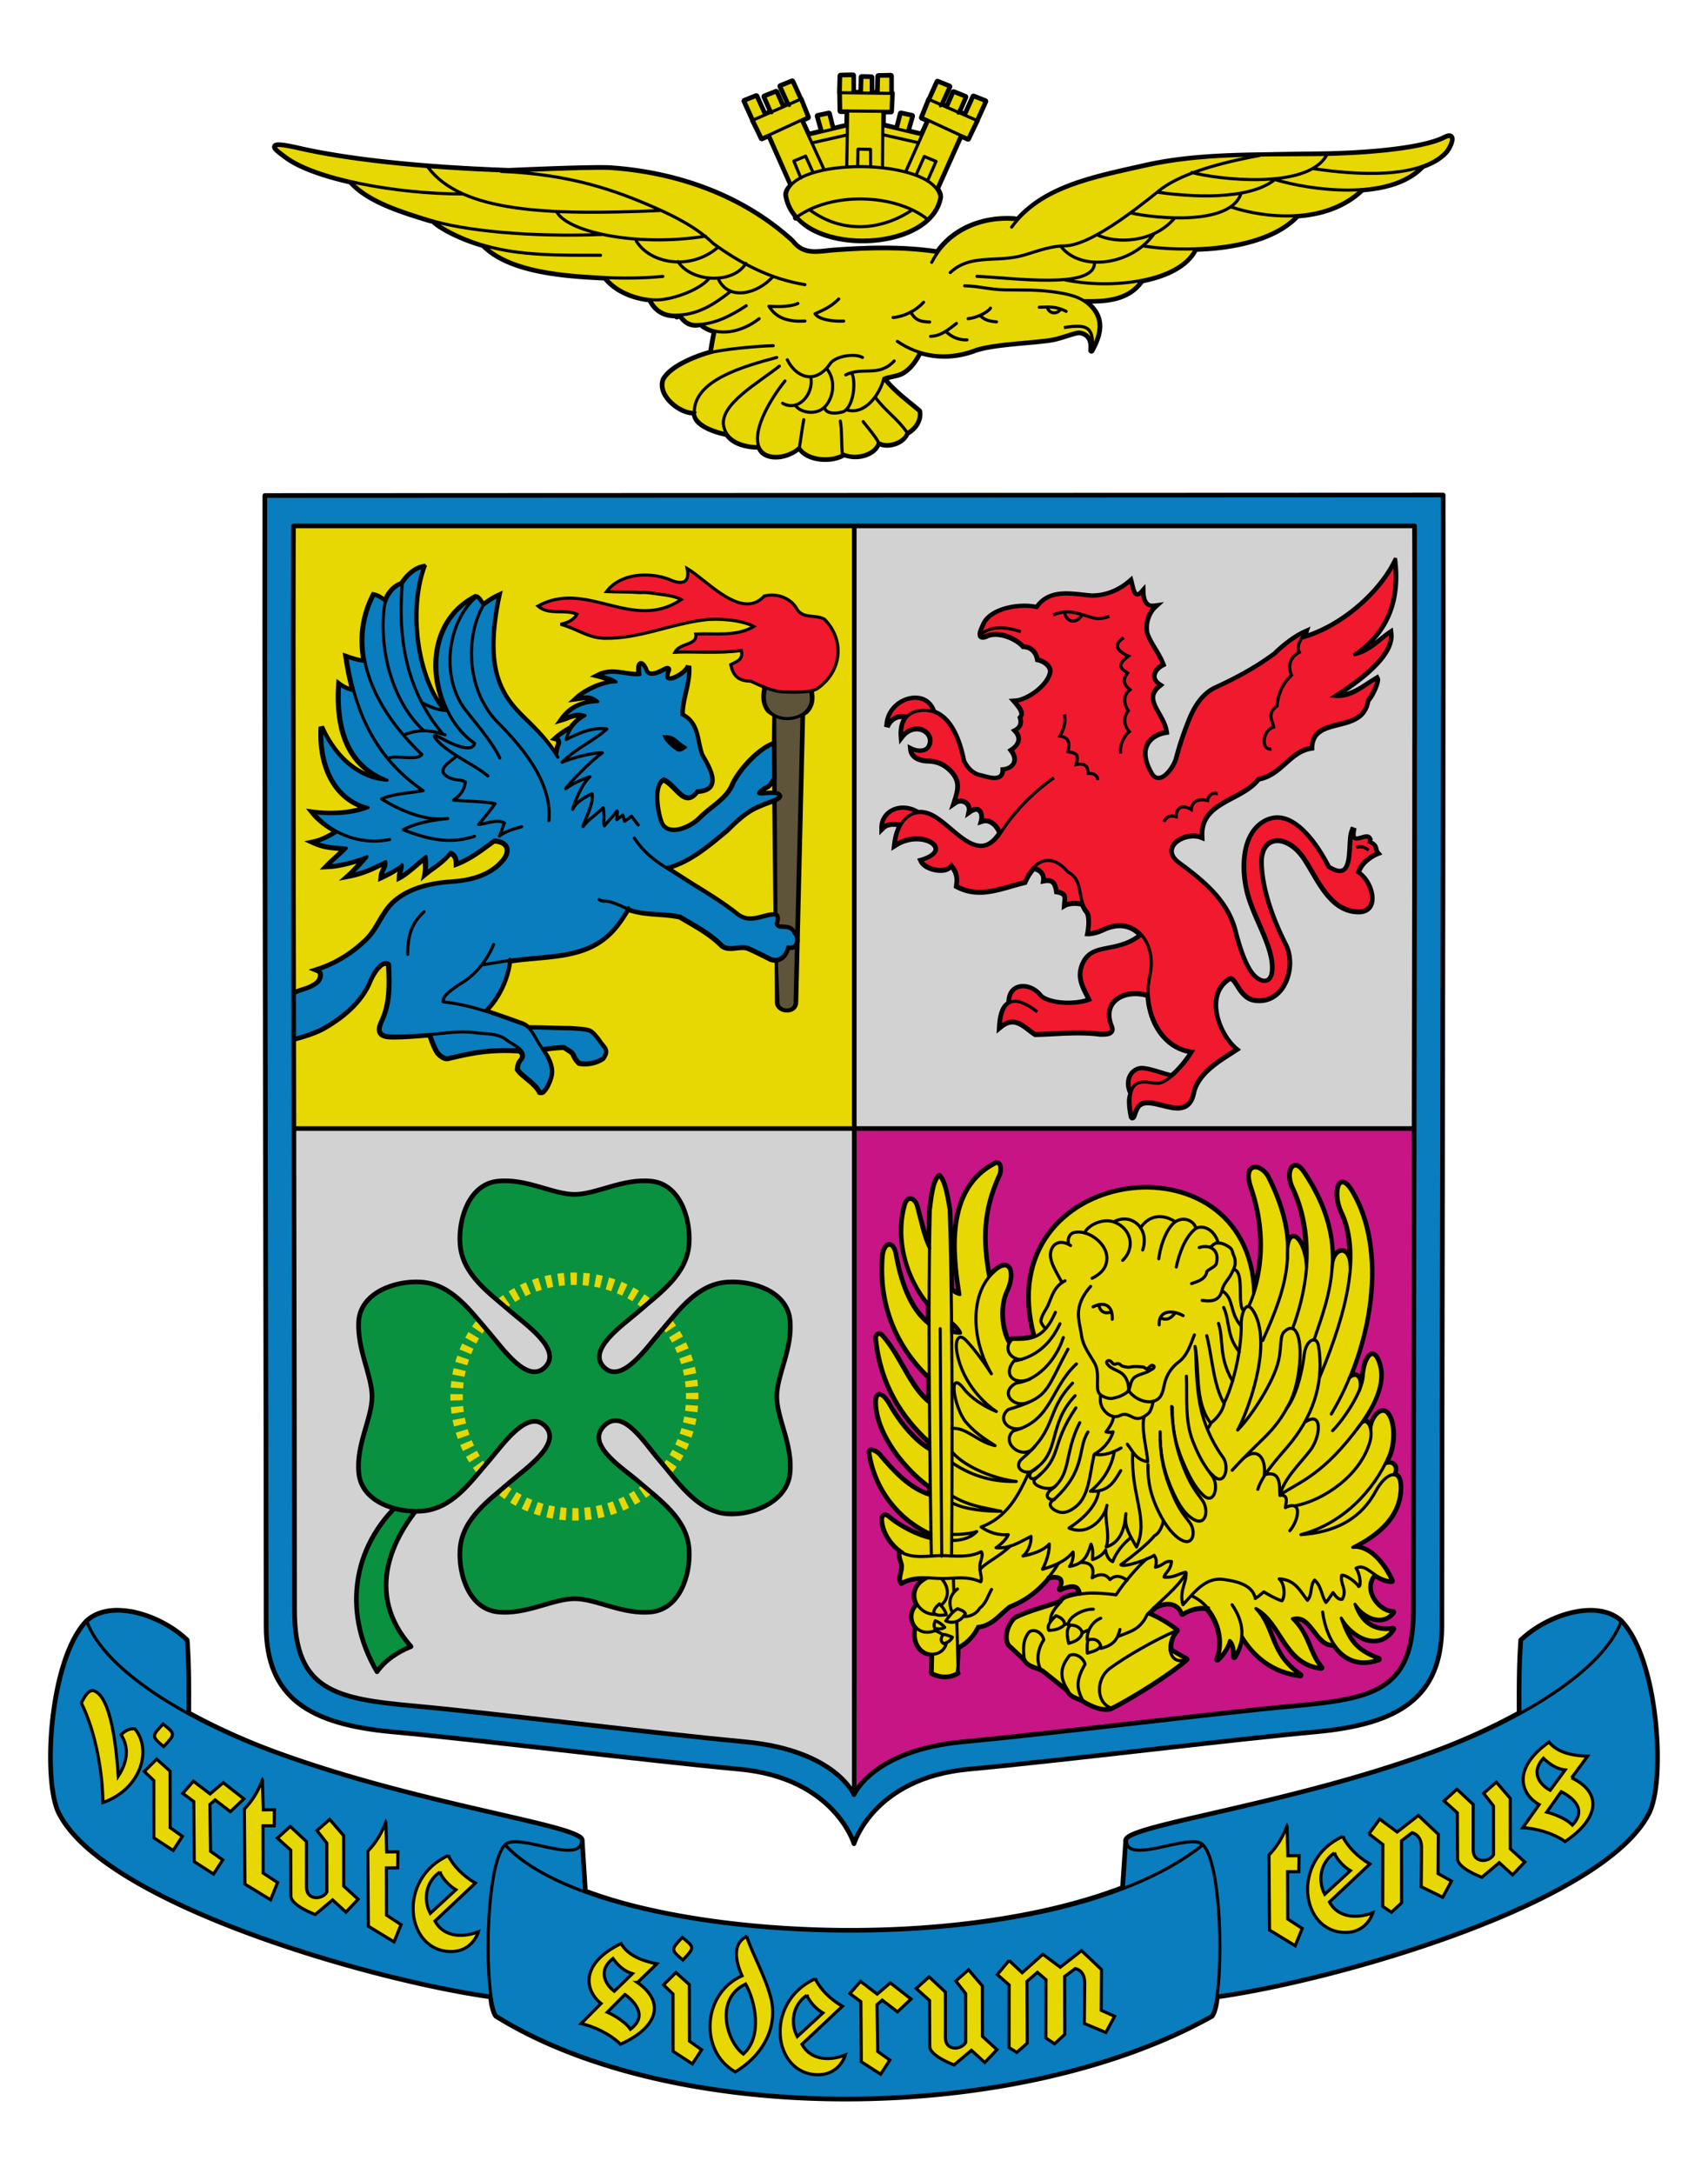 <svg xmlns="http://www.w3.org/2000/svg" xmlns:xlink="http://www.w3.org/1999/xlink" version="1.0" width="550" height="700"><defs><radialGradient xlink:href="#a" id="g" gradientUnits="userSpaceOnUse" gradientTransform="translate(-29.455 -62.815)" cx="214.42" cy="512.513" fx="214.42" fy="512.513" r="38.5"/><linearGradient id="a"><stop style="stop-color:#ffdea6;stop-opacity:1" offset="0"/><stop style="stop-color:#ffdea6;stop-opacity:0" offset="1"/></linearGradient></defs><path d="m274.615 23.84-3.938.093a.5.5 0 0 0-.469.47l-.156 5.468a.5.5 0 0 0 .063.25 11161.366 11161.366 0 0 0 .094 5.594.5.5 0 0 0 .5.5s1.054.002 1.75 0l-.063 3.875c-.06.014-2.194.53-3.906.937-.162-.64-1.125-4.5-1.125-4.5a.5.5 0 0 0-.594-.375l-3.5.75a.463.463 0 0 0-.313.219.534.534 0 0 0-.062.406l1.281 4.5c-1.603.381-3.456.828-3.656.875-.71-1.549-1.713-3.751-1.813-3.969.63-.287 1.594-.718 1.594-.718a.5.5 0 0 0 .25-.657l-2.312-5.78a.5.5 0 0 0-.188-.25c0-.002-.03 0-.031 0-.344-.759-2.469-5.47-2.469-5.47a.5.5 0 0 0-.625-.25l-3.75 1.5a.497.497 0 0 0-.281.282.521.521 0 0 0 .031.406s1.867 4.084 2.438 5.344c-.414.181-.564.263-1.032.468-.352-.804-1.937-4.375-1.937-4.375a.5.5 0 0 0-.625-.28l-3.75 1.5a.497.497 0 0 0-.281.28.521.521 0 0 0 .03.407s1.502 3.4 1.97 4.468c-.575.253-.751.344-1.25.563-.277-.608-2.5-5.563-2.5-5.563a.5.5 0 0 0-.657-.25l-3.718 1.5a.527.527 0 0 0-.282.282.47.47 0 0 0 0 .375l2.688 5.937v.031a.5.5 0 0 0 .031.22s1.926 3.817 2.813 5.78a.5.5 0 0 0 .656.25s.59-.271 1.187-.53c.266-.116.51-.226.72-.313.34.767 6.722 15.087 6.905 15.5-.926.918-1.593 1.925-1.593 3.125a.501.501 0 0 0 0 .062c.385 2.709 1.53 5.034 3.187 7a.487.487 0 0 0 .063.656.484.484 0 0 0 .656.032c1.378 1.44 2.994 2.748 4.875 3.75 4.636 2.468 10.517 3.643 16.406 3.625 5.89-.02 11.763-1.233 16.406-3.625 4.644-2.392 8.084-5.997 8.844-10.75a.5.5 0 0 0 0-.094c0-.967-.405-1.822-.969-2.625l7.407-16.531c.206.085.432.2.687.312.597.26 1.188.531 1.188.531a.521.521 0 0 0 .406.032.497.497 0 0 0 .281-.282c.887-1.963 2.781-5.812 2.781-5.812a.5.5 0 0 0 .063-.281l2.656-5.875a.5.5 0 0 0-.25-.657l-3.75-1.5a.5.5 0 0 0-.625.25s-2.254 4.922-2.531 5.532c-.486-.214-.66-.286-1.219-.532l1.969-4.5a.47.47 0 0 0 0-.375.527.527 0 0 0-.281-.28l-3.719-1.5a.5.5 0 0 0-.656.25s-1.555 3.603-1.907 4.405c-.469-.206-.615-.286-1.03-.468l2.437-5.375a.47.47 0 0 0 0-.375.527.527 0 0 0-.282-.282l-3.718-1.5a.5.5 0 0 0-.657.25s-2.091 4.676-2.437 5.438a.5.5 0 0 0-.031.031.5.5 0 0 0-.188.219l-2.344 5.812a.47.47 0 0 0 0 .375.527.527 0 0 0 .282.282s.965.4 1.593.687c-.085.19-1.075 2.382-1.718 3.813-.225-.054-2.086-.503-3.782-.907.182-.634 1.282-4.437 1.282-4.437a.534.534 0 0 0-.063-.406.463.463 0 0 0-.312-.22l-3.5-.75a.5.5 0 0 0-.594.345l-1.125 4.437c-1.62-.385-3.763-.902-3.781-.906.007-1.252.03-3.469.031-3.656.626-.003 2.094 0 2.094 0a.5.5 0 0 0 .5-.5l.281-5.75a.5.5 0 0 0-.313-.5v-5.125a.5.5 0 0 0-.5-.5l-3.937.093a.5.5 0 0 0-.5.47s-.134 4.105-.156 4.968c-.496-.006-.635.007-1.188 0v-4.563a.5.5 0 0 0-.5-.5l-3-.062a.495.495 0 0 0-.375.125.521.521 0 0 0-.156.375s-.104 3.833-.125 4.562c-.825-.01-1.054.01-1.75 0V24.34a.521.521 0 0 0-.156-.375.495.495 0 0 0-.375-.125zm191.75 19.625c-.382.058-.815.21-1.313.468-3.768 1.96-11.107 3.33-18.969 4.157-7.861.826-16.252 1.14-22.218 1.187-6.044.049-12.191.182-18.313.281h-.031c-12.463.203-24.927.731-36.781 3.407-16.092 3.632-31.635 6.542-41.438 17.656a.5.5 0 0 0-.469-.469c-9.774-.73-19.45 2.746-25.125 10.594a.501.501 0 0 0-.093 0c-11.298-1.633-21.78-1.286-32.313-.563-2.898.18-5.473.691-7.75.532-2.276-.16-4.24-.899-6.125-3.344a.5.5 0 0 0-.062-.063c-16.183-14.754-37.471-22.175-59.125-23.593h-.032c-6.789-.247-26.101.624-32.375.875-29.649-1.034-52.774-3.745-67.593-7.157-2.918-.671-4.809-.993-6.032-1.062-.611-.035-1.042-.025-1.406.094-.182.059-.363.15-.5.312a.865.865 0 0 0-.187.594c.03.386.231.637.468.906.238.27.533.528.875.813.686.57 1.54 1.188 2.282 1.75 4.351 3.29 12.002 6.003 21 8.062a.5.5 0 0 0 .125.188c5.871 6.368 16.877 9.611 25.093 12.156.444.137 1.121.242 1.594.375a.5.5 0 0 0 .188.375c3.896 3.134 10.74 5.944 15.718 7.344a.5.5 0 0 0 .032.03.5.5 0 0 0 .125.157c4.936 4.872 12.89 7.305 20.78 8.625 7.022 1.175 13.66 1.431 18.376 1.688a.5.5 0 0 0 .125.25c3.683 4.366 9.567 6.296 14.25 6.78a.5.5 0 0 0 .062.313c1.505 2.892 4.259 4.799 8 4.813.1.001.183-.032.282-.031.037.18.167.322.343.375.177.052.37.005.5-.125.154-.153.25-.181.282-.188.03-.006.015-.014.093.031.158.091.474.434.875.875.803.883 2.118 2.094 4.438 2.094.516 0 .995-.148 1.5-.187a.5.5 0 0 0 .062.062c1.219 1.017 2.635 1.666 4.125 2.063-.416 1.653-.873 4.499-1.156 6.187-2.135.6-5.087 1.586-7.937 3-3.035 1.506-5.903 3.417-7.25 5.75a.5.5 0 0 0-.032.063c-.576 1.438-.472 2.91.063 4.28.534 1.372 1.505 2.647 2.656 3.72 2.114 1.97 4.846 3.289 7.156 3.312.158 1.042.596 1.993 1.313 2.75.864.912 1.997 1.611 3.187 2.188 2.381 1.153 5 1.756 6.063 1.968h.031c.004.005.028-.004.031 0 .85 1.164 1.975 2.062 3.282 2.688 2.177 1.042 4.74 1.413 7.03 1.437.447.899 1.007 1.665 1.782 2.157 1.138.721 2.536 1.01 3.969 1 2.68-.02 5.473-1.14 7.375-2.782 1.262 1.834 3.587 2.966 6.156 3.375 2.756.44 5.788.107 8.094-1.125a.5.5 0 0 0 .219-.25c2.1.834 4.556.906 6.718.25 2.147-.65 3.938-1.964 4.625-3.812a.5.5 0 0 0 .094.031c1.58.772 3.675.63 5.5-.062 1.67-.634 3.056-1.8 3.656-3.282 3.004-1.702 4.605-4.588 4.094-7.437a.5.5 0 0 0-.156-.313c-3.865-3.28-7.565-5.885-10.969-9.937.548-.192 1.266-.379 2.219-.594 1.155-.26 2.402-.54 3.312-1.062 2.518-1.447 4.166-3.8 5.47-6.25a.5.5 0 0 0 .062-.344c5.597 1.657 11.529 1.52 17.312-.563 2.813-1.154 8.26-1.84 13.563-2.343 5.302-.504 10.461-.852 13-1.532 2.334-.625 3.992-1.19 5.218-1.562 1.227-.372 1.975-.508 2.532-.375 1.373.328 2.124.993 2.562 1.906.439.913.53 2.094.406 3.375a.512.512 0 0 0 .344.563c.234.078.481-.031.594-.25 1.332-2.407 2.338-4.851 2.531-7.25.193-2.4-.455-4.754-2.312-6.875-.607-.694-1.191-1.187-1.782-1.688 3.07.004 6.152-.103 9-.844 3.314-.861 6.325-2.53 8.532-5.625a.5.5 0 0 0 .062-.062c7.864-1.568 14.563-4.812 17.281-10.156 2.7-.097 5.451-.27 8.22-.625 9.524-1.226 18.936-4.16 24.53-10.125 7.438-.555 14.968-2.827 20.813-8.344a.5.5 0 0 0 .062-.063c7.547-.595 14.704-2.607 19.344-7.406a.5.5 0 0 0 .094-.125c2.822-1.016 5.35-2.35 7.25-4.25 1.03-1.03 1.98-2.735 2.281-4.125.076-.347.138-.682.094-1-.044-.318-.211-.665-.5-.875-.289-.21-.65-.246-1.031-.187z" style="fill:#e7d702;fill-opacity:1;fill-rule:evenodd;stroke:#000;stroke-width:1px;stroke-linecap:round;stroke-linejoin:round;stroke-opacity:1"/><path d="M164.502 55.116c-30.021-1.015-53.365-3.762-68.359-7.213-11.62-2.675-7.093.26-4.095 2.528 9.455 7.15 35.407 12.025 56.872 12.025m-35.694-3.705c5.716 6.199 16.657 9.477 24.877 12.023 11.237 3.48 32.099 5.643 55.994 4.728m-54.02-3.894c4.047 3.256 11.699 6.392 16.631 7.637 11.076 3.095 23.35 2.952 36.69 2.952m-37.439-3.025c9.604 9.48 31.53 9.694 40.836 10.285 6.432.207 11.898-.005 16.646-.453m-18.152.757c3.992 4.732 10.86 6.672 15.587 6.807 4.643.203 13.906-2.778 17.463-6.88m-18.68 7.258c1.433 2.753 3.987 4.524 7.564 4.538 7.147.114 12.617-3.393 17.925-7.563m-17.169 7.941c1.557-1.557 1.737 2.647 6.051 2.647 5.993-.01 11.254-2.805 16.262-6.05m-14.37 6.05c4.91 4.1 12.83 2.623 18.53-1.89m-14.146 4.01c-.42 1.493-.981 4.938-1.283 6.733m19.967-2.046c-5.076.086-16.357 1.213-19.83 2.144-4.23 1.134-12.843 4.344-15.342 8.672-2.1 5.239 5.648 11.098 9.981 10.664m26.325-17.698c-10.921 2.926-26.547 7.341-26.547 17.55 0 4.689 8.204 6.615 10.286 7.031m17.094-21.781c-6.568 5.284-19.274 12.246-17.929 19.289.976 5.108 6.76 6.643 11.32 6.652m8.423-21.177c-4.635 5.758-9.875 14.837-8.69 20.213 1.305 5.925 9.783 4.604 13.31 1.16m1.431-8.894c-.664 3.427-.989 6.724-1.417 8.928 2.127 3.768 9.52 4.743 13.874 2.417-.373-3.445-.118-7.793-.69-10.907m.69 10.47c4.139 2.096 10.778.229 11.583-3.655-1.085-2.057-3.425-4.696-4.924-6.652m5.465 6.963c2.784 1.36 7.895-.478 8.698-3.404-3.064-4.529-6.95-6.872-10.21-11.345m10.19 11.403c2.862-1.622 4.346-4.31 3.878-6.919-3.856-3.272-7.604-5.92-11.063-10.047m-31.368-6.539c2.636 5.386 8.74 8.28 13.65 1.461 1.43-2.589 8.014-3.72 10.553-2.217m-16.64 6.43c1 5.366-4.05 11.224-9.076 8.319m4.16.756c1.518 2.19 6.521 3.316 9.395.43 2.779-2.79 3.75-8.52.645-12.324m-.645 12.54c.19 1.575 2.467 2.227 5.672 1.408 3.318-.847 4.629-9.123 3.026-12.598m-1.676 11.894c5.883 1.844 10.67-4.82 12.011-10.1m-12.278-1.134c5.509-2.807 10.52.904 15.616-4.486m-3.334 5.573c1.177-.589 4.37-.866 5.981-1.792 2.397-1.376 4.012-3.64 5.295-6.05m-6.919-4.041c7.493 5.125 16.145 5.929 24.537 2.906 5.91-2.426 21.784-2.586 26.605-3.878 4.633-1.241 6.577-2.301 8.016-1.958 2.983.713 3.611 3.167 3.352 5.836 2.627-4.746 3.764-9.447.275-13.555-2.733-3.216-6.183-4.294-11.064-5.079-6.394-1.029-11.573-.764-17.017-.868-5.444-.104-8.652-1.255-13.036-1.297m-23.069 10.21c3.315-.254 7.286-2.06 9.833-4.916m-4.086 3.178c1.093 2.119 2.614 3.176 6.056 3.176m.299 4.613c3.379-.084 5.811-2.229 8.32-4.16m-3.397 2.596c1.89 1.85 4.203 2.805 6.8 2.699m.378-6.808c2.407-.254 5.916-1.708 7.185-3.403m-3.292 2.373c1.244 1.458 3.043 1.857 5.227 2.054m-63.955-5.94c-1.808.937-5.996 1.199-9.305.908 2.567 4.273 6.985 5.005 11.574 4.765m10.893-7.11c-2.35 2.404-4.681 3.431-7.642 4.766 1.399 2.03 6.128 2.503 9.229 2.344m-133.873-49.54c10.816 14.593 38.864 15.503 74.546 13.967m46.847 23.85c-11.024-1.775-20.63-6.78-29.497-13.237-5.203-5.085-12.527-8.807-19.038-11.646-12.349-5.386-26.838-10.682-49.319-11.582 4.012-.135 27.587-1.24 34.856-.976 21.562 1.413 42.756 8.785 58.838 23.448 3.92 5.085 8.596 3.385 14.31 3.03 10.522-.722 20.95-1.081 32.193.544m-1.5 3.233c5.018-10.116 16.327-14.964 27.54-13.706m-1.825 2.361c9.46-12.88 25.938-15.788 43.112-19.665 17.603-3.973 36.63-3.53 54.998-3.678 11.962-.096 33.602-1.324 41.436-5.398 3.74-1.945 1.73 3.053-.141 4.923-8.35 8.35-28.402 7.045-42.103 5.013m-117.07 33.45c6.171-5.8 13.749-3.423 22.037-5.19 3.943-.841 9.08-3.324 14.75-3.404 8.02-.117 21.88-10.835 30.794-18.041 8.074-6.321 24.172-9.61 32.049-11.078M179.282 68.157c2.992 6.258 24.912 11.516 47.92 7.896m-22.335 1.51c4.48 7.456 17.583 9.608 26.258 2.112m-12.827 4.527c4.264 6.712 17.785 7.418 21.882.604m-8.753 5.282c3.359 6.718 12.387 4.689 17.506-1.057m85.73 9.904c3.659-.18 5.49-.215 8.648 1.306m-6.05-1.234c.578 2.008 3.004 2.363 4.255.581m-88.269-36.874c1.308-12.359 47.345-12.017 49.437.653-2.918 18.245-46.616 19.194-49.437-.653zm3.1 7.342c11.517-8.483 31.935-7.641 42.212.472m-37.885-3.007c10.476 7.798 23.104 6.755 33.002.105m-28.253-12.905-7.377-16.05-10.346 4.79 7.004 15.892m7.121-3.785-2.407-5.3-3.79 1.59 2.252 5.46m-10.143-13.857c-.014-.057-2.41 1.017-2.41 1.017-.896-1.987-2.81-5.815-2.81-5.815l15.266-6.71 2.317 5.798s-1.538.664-2.034.912m-15.445.064-2.815-6.21 3.733-1.497 2.672 5.883m180.964 13.085c-6.36 11.41-35.848 7.62-43.4 5.547m26.925 2.138c-8.535 7.072-27.852 5.673-37.963 4.218m26.864.497c-3.442 10.256-26.908 8.052-35.406 6.2m14.032 1.631c-6.658 7.931-18.62 8.41-24.963 5.385m18.365-.347c-7.198 10.262-23.865 12.39-30.113 3.936m10.932 5.548c-.205 8.479-25.97 4.737-37.853 4.242m143.23-35.304c-10.806 11.177-36.045 7.508-47.292 4.14m27.913 3.302c-12.026 11.353-31.481 9.063-42.108 5.509m21.374 2.774c-10.888 11.782-37.49 11.795-49.6 9.79m16.805.978c-5.097 10.549-26.851 13.088-41.932 9.953m24.487.39c-4.265 5.98-11.386 6.406-18.48 6.3M254.2 33.98l-2.815-6.208 3.732-1.498 2.673 5.883m-9.285 4.168-2.278-5.203 3.732-1.498 2.136 4.877m39.526 20.843L299 38.784l10.346 4.79-7.58 16.958m-6.767-4.227 2.629-5.924 3.79 1.59-2.715 6.172m10.605-14.568c.015-.057 2.41 1.017 2.41 1.017.897-1.988 2.811-5.816 2.811-5.816l-15.266-6.71-2.317 5.798s1.538.665 2.034.912m15.445.064 2.814-6.209-3.732-1.497-2.672 5.882m-7.99-2.922 2.815-6.209-3.732-1.497-2.672 5.882m9.284 4.169 2.28-5.204-3.733-1.497-2.136 4.877m-20.768 19.19.108-17.969-11.333-.083-.304 17.983m7.688-.197-.025-5.446-4.038-.07-.1 5.679m-3.053-18-2.411.01-.09-5.856 16.534.21-.282 5.76-2.563.011m-13.756-5.946.145-5.475 3.945-.073.002 5.388m8.108.29.144-5.476 3.946-.073.002 5.388m-9.452.027.144-5.007 3.008.061.002 4.919m-18.97 16.124 10.947-2.474m-12.222-.038 12.297-2.924m23.019 5.38-10.947-2.475m12.222-.037L284.6 40.492m-19.85 1.72-1.38-4.83 3.508-.747 1.236 4.877m24.152.662 1.379-4.829-3.507-.748-1.237 4.878" style="fill:none;fill-rule:evenodd;stroke:#000;stroke-width:1px;stroke-linecap:round;stroke-linejoin:round;stroke-opacity:1"/><path d="M351.84 111.152c.004-5.949-2.063-6.801-9.253-5.673" style="fill:none;fill-rule:evenodd;stroke:#000;stroke-width:1px;stroke-linecap:butt;stroke-linejoin:miter;stroke-opacity:1"/><path d="M37.667 518.234c-3.837.03-7.383 1.092-10.03 3.531v.031h-.032c-6.055 6.397-9.511 19.23-10.906 31.813-.698 6.291-.873 12.521-.532 17.844.342 5.322 1.188 9.736 2.563 12.468 3.7 7.351 11.752 14.314 22.375 20.782 10.623 6.467 23.815 12.424 37.781 17.656 27.92 10.46 58.952 18.012 78.781 20.844.13.751.229 1.705.375 2.343.4 1.736.844 3.04 1.438 3.813l.031.062.094.032c28.88 17.948 70.75 26.761 113.312 26.687 42.563-.074 85.825-9.02 117.47-26.656l.093-.063.062-.062c.594-.773 1.008-2.077 1.407-3.813.146-.638.245-1.592.375-2.343 19.828-2.83 50.849-10.38 78.78-20.844 13.967-5.232 27.159-11.189 37.782-17.656 10.623-6.468 18.707-13.43 22.406-20.782 1.375-2.732 2.19-7.146 2.532-12.468.342-5.322.196-11.553-.5-17.844-1.394-12.582-4.88-25.415-10.938-31.813h-.031c-4.037-3.716-10.1-4.23-16.188-2.812-6.086 1.418-12.248 4.746-16.562 8.844l-.125.156-.031.187c-.612 8.647-.535 15.664-.532 23.22-8.678 4.752-18.35 9.126-28.375 12.78-22.983 8.377-47.449 14.234-66.187 18.563-9.37 2.164-17.296 3.931-22.906 5.469-2.805.768-5.04 1.481-6.594 2.156-.777.337-1.395.649-1.844 1-.436.34-.731.748-.75 1.25 0 .015-.031.016-.031.031 0 .047.03.08.031.125-.02.296-.973 14.25-1.031 15.125-26.067 9.932-60.527 14.224-93.781 13.594-23.05-.437-45.443-3.187-63.97-7.906-5.282-1.346-10.145-2.903-14.718-4.563l-1.031-16.25c.001-.046.031-.078.031-.125 0-.015-.03-.016-.031-.031-.019-.502-.314-.91-.75-1.25-.45-.351-1.067-.663-1.844-1-1.554-.675-3.757-1.388-6.562-2.156-5.61-1.538-13.537-3.305-22.907-5.47-18.738-4.328-43.235-10.185-66.218-18.562-10.028-3.654-19.695-8.027-28.375-12.78.003-7.556.08-14.573-.532-23.22v-.187l-.156-.156c-4.314-4.098-10.445-7.425-16.531-8.844a27.932 27.932 0 0 0-6.188-.75z" style="fill:#097dbd;fill-opacity:1;fill-rule:evenodd;stroke:#000;stroke-width:.1;stroke-linecap:butt;stroke-linejoin:round;stroke-miterlimit:4;stroke-dasharray:none;stroke-opacity:1"/><path d="M37.645 518.255c-3.831.031-7.353 1.092-10 3.531l-.032.031c-6.054 6.397-9.542 19.23-10.937 31.813-.698 6.291-.842 12.521-.5 17.844.342 5.322 1.156 9.736 2.531 12.468 3.7 7.351 11.783 14.314 22.406 20.782 10.624 6.467 23.816 12.424 37.782 17.656 27.932 10.464 58.953 18.015 78.78 20.844l.032-.22c.129.846.222 1.888.375 2.595.37 1.71.78 3.006 1.375 3.78l.063.063.062.032c28.88 17.948 70.75 26.761 113.313 26.687 42.562-.074 85.824-9.02 117.468-26.656l.094-.063.063-.062c.595-.775 1.004-2.07 1.375-3.781.153-.707.246-1.75.375-2.594l.03.219c19.83-2.83 50.881-10.38 78.813-20.844 13.967-5.232 27.127-11.189 37.75-17.656 10.624-6.468 18.707-13.43 22.407-20.782 1.375-2.732 2.22-7.146 2.562-12.468.343-5.322.166-11.553-.531-17.844-1.394-12.582-4.88-25.415-10.938-31.813v-.03c-4.036-3.718-10.132-4.2-16.218-2.782-6.087 1.418-12.217 4.746-16.532 8.844l-.156.156v.187c-.611 8.647-.534 15.664-.531 23.22-8.68 4.754-18.348 9.126-28.375 12.78-22.983 8.377-47.48 14.234-66.219 18.563-9.37 2.164-17.296 3.931-22.906 5.469-2.805.769-5.04 1.481-6.594 2.156-.777.337-1.363.649-1.812 1-.437.34-.763.748-.782 1.25 0 .015-.03.016-.03.031 0 .047.03.08.03.125l-1 14.844c-26.06 9.971-60.513 14.259-93.78 13.625-23.016-.439-45.406-3.185-63.907-7.906a154.353 154.353 0 0 1-14.813-4.594l-1-15.969c.002-.045.032-.078.032-.125 0-.015-.031-.016-.032-.031-.018-.502-.313-.91-.75-1.25-.449-.351-1.066-.663-1.843-1-1.554-.675-3.789-1.387-6.594-2.156-5.61-1.538-13.537-3.305-22.906-5.47-18.739-4.328-43.205-10.185-66.188-18.562-10.034-3.657-19.721-8.022-28.406-12.78.003-7.556.111-14.573-.5-23.22l-.031-.187-.125-.156c-4.315-4.098-10.477-7.425-16.563-8.844a27.933 27.933 0 0 0-6.187-.75z" style="fill:#097dbd;fill-opacity:1;fill-rule:evenodd;stroke:#000;stroke-width:1px;stroke-linecap:butt;stroke-linejoin:miter;stroke-opacity:1"/><path d="M197.814 641.193c-2.286-1.678-5.822-6.302-.44-10.537 1.71 2.326 3.58 4.052 6.268 4.877l-5.828 5.66zm7.464-2.806 6.23-6.022c-4.87-.981-9.386-2.77-11.5-6.539-13.416 6.499-11.66 15.19-6.47 19.307l-6.43 6.497c3.784.706 9.43 3.338 12.693 6.631 12.443-5.63 14.239-13.773 5.477-19.874zm-4.04 3.832-5.677 5.713s5.147 2.237 7.449 5.487c6.311-4.717.181-9.735-1.771-11.2zM240.455 623.551c-4.757 2.285-3.574 8.055-1.516 12.671-12.721 5.641-13.924 24.189-2.185 30.944 10.001-6.042 13.667-15.545 11.44-23.947-1.934-7.289-5.57-13.18-7.74-19.668zm-.352 15.316c-10.16 4.772-6.11 18.616-.73 22.55 6.282-5.69 3.845-17.069.73-22.55z" style="fill:#e7d702;fill-opacity:1;fill-rule:evenodd;stroke:#000;stroke-width:1px;stroke-linecap:butt;stroke-linejoin:miter;stroke-opacity:1"/><path d="M262.512 637.17c-16.66 7.524-13.69 30.905.918 30.905 7.005 0 8.794-6.358 8.794-6.358-6.016 2.327-11.57 1.094-13.98-3.45l13.01-12.24c-3.741-2.142-7.107-5.458-8.742-8.858zm-2.717 5.327c-4.425 2.976-5.464 8.796-3.065 13.282l8.245-7.594c-2.055-1.218-4.127-3.342-5.18-5.688z" style="fill:#e7d702;fill-opacity:1;fill-rule:evenodd;stroke:#000;stroke-width:1px;stroke-linecap:butt;stroke-linejoin:miter;stroke-opacity:1" id="f"/><path d="m299.184 636.56-4.151 3.75 4.288 3.857.062 14.766c0 3.13 7.846 5.98 7.846 5.98l5.579-4.7 4.299 3.927 3.93-4.146-4.664-4.25-.02-16.24-4.478-5.223-4.091 3.608 3.158 4.041.016 15.75c-1.469 2.545-6.542 2.736-6.542-1.546v-14.682l-5.232-4.892z" style="fill:#e7d702;fill-opacity:1;fill-rule:evenodd;stroke:#000;stroke-width:1px;stroke-linecap:butt;stroke-linejoin:miter;stroke-opacity:1" id="d"/><path d="m324.935 631.274-3.789 4.549 3.807 3.342-.023 20.181 2.494 1.54 3.357-2.972-.094-19.88 3.366-2.925 2.767 2.353-.032 18.783 2.789 1.877 3.287-3.048-.031-18.634 3.381-2.526s3.074.266 3.074 4.674l-.124 12.986 6.935 2.898 2.83-5.221-4.32-1.912.082-13.134-6.435-6.086-6.83 5.34-5.627-4.171-6.644 5.945-4.22-3.96zM26.181 548.35c.876-1.592 1.924-3.957 3.771-4 5.997 1.544 7.56 19.44 8.14 27.58 2.93-4.533 3.576-9.18.903-13.32.98-1.084 2.825-2.234 4.486-1.87 5.63 6.973 1.717 19.48-10.34 23.689-.08-9.21-2.19-22.46-6.96-32.08z" style="fill:#e7d702;fill-opacity:1;fill-rule:evenodd;stroke:#000;stroke-width:1px;stroke-linecap:butt;stroke-linejoin:miter;stroke-opacity:1"/><path d="M162.637 594.01c30.275 33.483 174.324 40.497 224.723.014m-24.615-1.372-1.054 15.763m127.734-56.607c0-7.717-.093-14.815.527-23.597 8.48-8.053 24.334-13.171 32.069-6.05 11.78 12.444 14.066 51.112 8.814 61.547-14.497 28.808-99.04 53.379-138.595 59.022M27.98 522.16c5.884 15.823 32.405 31.958 61.302 42.49 46.04 16.78 97.987 23.401 97.987 28.017 0 8.156-20.629-2.754-24.634 1.348-6.728 6.888-6.706 49.911-2.77 55.039 57.517 35.745 167.192 35.153 230.267 0 3.937-5.128 3.958-48.152-2.769-55.04-4.005-4.101-24.634 6.809-24.634-1.347 0-4.616 51.947-11.237 97.987-28.017 28.897-10.532 55.418-26.668 61.303-42.49M157.758 642.73c-39.554-5.643-124.098-30.213-138.595-59.022-5.252-10.435-2.958-49.106 8.818-61.547 7.73-7.12 23.585-2.003 32.065 6.05.62 8.782.527 15.88.527 23.597m126.659 40.844 1.054 16.882" style="fill:none;fill-opacity:1;fill-rule:evenodd;stroke:#000;stroke-width:1px;stroke-linecap:butt;stroke-linejoin:miter;stroke-opacity:1"/><path d="m273.671 641.938 3.432-3.928 5.364 4.103 4.226-3.624 6.664 5.2-4.362 4.142-4.912-3.775-1.671 1.447.215 15.08 3.917 2.778-2.97 4.554-6.217-4.001-.15-19.347-3.536-2.629z" style="fill:#e7d702;fill-opacity:1;fill-rule:evenodd;stroke:#000;stroke-width:1px;stroke-linecap:butt;stroke-linejoin:miter;stroke-opacity:1" id="b"/><path d="M84.499 573.21c-1.587 3.868-3.045 6.375-5.82 9.338l.187 24.152 8.268 5.042 2.256-5.557-4.665-3.044-.04-15.223 3.617-.009.066-5.175-3.594.04-.275-9.563z" style="fill:#e7d702;fill-opacity:1;fill-rule:evenodd;stroke:#000;stroke-width:1px;stroke-linecap:butt;stroke-linejoin:miter;stroke-opacity:1" id="e"/><path d="M499.183 576.478c-2.533-1.275-6.786-5.249-2.182-10.317 2.072 2.01 4.202 3.402 6.99 3.77l-4.808 6.547zm6.895-4.005 5.144-6.971c-4.964-.16-9.714-1.175-12.425-4.541-12.151 8.633-8.978 16.912-3.176 20.112l-5.265 7.474c3.849.069 9.853 1.727 13.618 4.434 11.337-7.617 11.757-15.944 2.104-20.508zm-3.347 4.45-4.652 6.575s5.446 1.352 8.256 4.176c5.441-5.699-1.436-9.631-3.604-10.751zM440.814 590.512l4.481 3.407-.032 19.97 2.789 1.878 3.287-3.048-.031-19.968 3.381-2.599s3.075.485 3.075 4.893l-.125 12.497 6.935 3.387 2.83-5.22-4.32-2.401.082-12.645-6.435-6.087-6.83 5.34-5.627-4.17-3.46 4.766z" style="fill:#e7d702;fill-opacity:1;fill-rule:evenodd;stroke:#000;stroke-width:1px;stroke-linecap:butt;stroke-linejoin:miter;stroke-opacity:1"/><path d="M219.713 623.86c-3.697 3.903-3.743 3.975.179 7.277 3.796-4.074 3.82-4.011-.179-7.277zm2.293 33.395 3.918 2.778-2.97 4.555-6.218-4.066-.02-18.441-3.056-2.95 3.989-3.953 4.326 3.872.03 18.205z" style="fill:#e7d702;fill-opacity:1;fill-rule:evenodd;stroke:#000;stroke-width:1px;stroke-linecap:butt;stroke-linejoin:miter;stroke-opacity:1" id="c"/><use transform="translate(-214.82 -64.458)" width="600" height="900" xlink:href="#b"/><use transform="translate(-167.198 -68.724)" width="600" height="900" xlink:href="#c"/><use transform="translate(169.965 -60.422)" width="600" height="900" xlink:href="#d"/><use transform="translate(-205.71 -48.43)" width="600" height="900" xlink:href="#d"/><use transform="translate(39.753 13.56)" width="600" height="900" xlink:href="#e"/><use transform="translate(329.938 14.792)" width="600" height="900" xlink:href="#e"/><use transform="translate(169.861 -45.818)" width="600" height="900" xlink:href="#f"/><use transform="translate(-118.176 -39.671)" width="600" height="900" xlink:href="#f"/><path style="fill:#e7d702;fill-opacity:1;fill-rule:evenodd;stroke:none;stroke-width:2;stroke-linecap:round;stroke-linejoin:round;stroke-miterlimit:4;stroke-dasharray:none;stroke-opacity:1" d="M87.154 165.411h188.059v198.093H87.154z"/><path d="M246.074 221.314c-.903 3.234-.35 5.863 1.093 7.656.302.375.757.545 1.125.844l1.179.707.54 92.168c0 .9.445 1.614 1.063 2.094.618.48 1.4.722 2.187.75.787.028 1.587-.15 2.219-.625.632-.475 1.062-1.242 1.062-2.219l2.22-92.5h-.282c.466-.29 1.018-.461 1.406-.844 1.66-1.635 2.436-4.175 1.5-7.344l-15.312-.687z" style="fill:#5d543a;fill-opacity:1;fill-rule:evenodd;stroke:#000;stroke-width:1px;stroke-linecap:butt;stroke-linejoin:miter;stroke-opacity:1"/><path d="m137.052 181.983-.875.156c-2.527.52-5.041 2.404-7.093 5.532-1.809.586-3.22 1.886-4.22 3.406-.414.631-.722 1.295-1 1.969-.406-.35-1.752-1.48-3.437-1.844l-.375-.063-.187.344c-3.544 6.945-4.273 14.067-3.031 21.031-.34-.043-2.399-.351-5.094-1.375l-.781-.28.125.812a90.42 90.42 0 0 0 2.062 10.125c-.502-.102-1.896-.407-3.594-1.688l-.75-.562-.062.937c-.522 8.377.552 15.087 3.187 20.281 2.14 4.216 5.366 7.35 9.47 9.563-7.718-1.791-13.799-8.125-17.407-16.094l-.938.188c-.623 13.242 4.87 22.646 13.75 25.656-4.867 1.582-10.72 1.8-15.875 1.125l-1.218-.156.78.968c1.834 2.297 4.374 4.174 7.188 5.782-.08.049-.145.092-.25.156-.39.237-.958.579-1.625.937-1.333.717-3.108 1.522-4.78 1.875l-1.47.313 1.375.625c3.273 1.505 6.011 1.594 9.313 1.906-1.797 1.77-3.995 3.659-5.219 4.969l-.844.875 1.22-.063c3.485-.129 7.488-1.15 11-2.375-1.383 1.63-2.875 3.279-4.25 4.532l-1.345 1.218 1.782-.343c5.045-1.025 8.264-2.801 10.875-4.032-.04.408.004.858-.188 1.25-.306.628-.755 1.398-.875 2.657l-.094.875.813-.375c1.47-.686 3.95-1.921 5.656-3.25-.04.25-.02.48-.094.75-.163.607-.379 1.268-.406 2.03l-.031.876.781-.406c2.283-1.262 5.328-4.09 7.531-5.875.12 1.31.227 3.004 0 4.218l-.28 1.344 1.062-.875c2.09-1.735 5.06-3.377 7.656-6.469.499.229.909.478 1.156.907.289.5.425 1.167.438 1.968l.03.72.657-.25c4.342-1.691 7.94-4.448 11.844-7.345 2.043.084 3.252.806 3.687 1.782.45 1.006.173 2.405-1.062 3.906-3.92 4.763-10.094 6.402-16 6.812-6.516.453-13.375 1.727-18.688 6.094-4.262 3.503-5.631 8.897-9.187 12.438-4.206 4.187-9.72 7.788-15.719 9.687l-1.344.438 1.313.53c.3.116.505.277.625.532s.168.595.125.969c-.087.748-.56 1.602-1.25 2.094-1.492 1.063-2.618 1.45-3.844 1.843-1.226.395-2.974.903-4.715 1.984l1.001 14.844c3.117-.755 7.646-2.126 10.495-3.765 6.185-3.558 12.135-8.48 14.907-15.281.436-1.072 1.45-2.944 2.562-4.188.557-.622 1.128-1.075 1.625-1.25.428-.15.776-.028 1.156.25.317 6.143.468 12.255-2.156 17.813-.548 1.16-.819 2.09-.812 2.875.006.783.32 1.434.843 1.843 1.046.82 2.654.851 4.375.844 3.349-.014 7.282-.348 11.094-.656.07.225.866 2.806 2.094 5.094.351.654.956 1.305 1.687 1.812.732.508 1.595.902 2.438.688 6.844-1.626 13.008-3.07 22.844-2.438.266.319.615.64.687.938.117.483.035.953-.562 1.625-.933 1.047-.992 2.532-1.032 3.03l-.03.157.093.156c.79 1.173 2.164 2.202 3.531 3.344 1.368 1.142 2.75 2.375 3.531 3.844l.063.156.125.063c.275.139.6.14.875.062a1.96 1.96 0 0 0 .75-.406c.43-.376.784-.904 1.125-1.5.68-1.192 1.223-2.643 1.437-3.563.482-2.07-.093-4.08-1-5.937-.437-.897-1-1.66-1.53-2.5 2.086-.308 4.193-.553 6.28-.594.504.379 1.087.741 1.625 1.094.608.398 1.043.808 1.157 1.187l.03.032v.03c.478 1.076.988 1.825 1.876 2.657l.094.094.156.031c2.281.451 5.379.032 7.781-1.562l.094-.063.031-.062c.802-1.139 1.134-2.006.938-2.844-.194-.826-.787-1.465-1.532-2.375-.006-.01-.024-.022-.03-.031-.407-.574-.98-1.408-1.626-2.188-.657-.792-1.365-1.545-2.187-1.937h-.032c-.81-.328-2.043-.484-3.312-.594-1.269-.11-2.536-.175-3.25-.219h-.031c-5.446-.05-7.437-.236-12.907-.25v.188c-.686-.672-1.471-1.253-2.5-1.532v-.03c-3.63-1.3-7.293-2.624-11-3.813 2.858-2.872 6.47-8.303 7.5-15.657l.438-.062c6.342-.942 13.633-.97 19.969-2.563 9.014-2.264 13.35-6.875 17.53-13.937 5.67 1.893 10.943 1.22 16.407 2.375 4.508 2.706 9.427 5.213 13.156 8.969 1.297 1.305 3.042 1.258 4.625 1.093 1.584-.164 3.093-.424 4.282.094 2.354 1.027 4.665 2.217 7 3.375v.031c1.495.654 2.99.382 4.093-.437 1.013-.753 1.691-1.972 2.032-3.313.655.042 1.32.046 1.78-.218.584-.334.943-.873 1.126-1.47.342-1.114 0-2.398-.875-3.312-.021-.063-.07-.095-.094-.156-.018-.016-.013-.046-.031-.062-.322-.755-.831-1.297-1.438-1.563-.672-.295-1.385-.358-2.062-.406-.68-.048-1.185-.034-1.469-.125-.257-.083-.41-.25-.594-.656.183-.506.338-1.028.344-1.532.008-.605-.066-1.208-.594-1.562l-.093-.094h-.125c-2.01-.167-4.073.679-6.125 1.094-2.053.415-4.047.465-6.063-1.125-4.324-3.412-8.69-6.145-13.469-9.094-2.889-1.783-5.732-3.669-8.687-5.5 7.222-2.084 13.211-7.31 18.75-11.875v-.031h.031c2.215-2.166 5.296-5.266 8.531-6.938 1.972-1.018 3.955-1.713 5.5-2.312.773-.3 1.443-.548 1.97-.844.526-.296.971-.625 1.124-1.156l.031-.188-.093-.187c-.207-.38-.555-.637-.938-.781-.382-.145-.8-.19-1.25-.22-.899-.058-1.91.023-2.781.095-.691.057-1.129.048-1.438.03.058-.065.034-.042.125-.124 1.004-.907 1.447-.937 2.094-1.313.648-.376 1.302-1.05 2.344-2.937l.062-.125v-.125l-.093-10.906v-.75l-.688.28c-5.12 2.015-10.919 8.49-13.156 13.157v.031c-1.935 4.745-6.87 7.09-10.469 10.75-1.616 1.644-4.297 3.225-6.719 3.72-1.21.246-2.345.21-3.25-.157-.904-.368-1.626-1.044-2.062-2.281-.573-1.627-1.226-4.643-1.281-7.375-.028-1.367.104-2.643.437-3.657.3-.914.768-1.543 1.406-1.906 1.905.949 3.51 3.05 5.157 4.469.855.738 1.792 1.31 2.843 1.25 1.005-.058 2.006-.717 3-2.031 1.986-.126 3.379-.658 4.157-1.563.82-.953.94-2.195.718-3.469-.44-2.524-2.182-5.303-3.218-7.156-.01-.017-.022-.045-.032-.062-.826-2.239-1.072-4.77-1.78-7.125-.687-2.279-1.897-4.402-4.5-5.813-.008-4.879 2.402-9.88 2.124-15.156l-.937-.188c-.195.447-.855 1.202-1.688 1.844-.833.643-1.838 1.218-2.687 1.531-.425.157-.81.242-1.094.25-.284.01-.426-.054-.5-.125-.074-.07-.148-.202-.125-.562.023-.36.152-.9.469-1.625l.03-.063v-.03c.039-.165.075-.343-.03-.563-.106-.221-.384-.362-.563-.375-.358-.027-.602.084-.906.218-.608.27-1.39.715-2.219 1.063-.828.348-1.687.582-2.312.5-.626-.082-1.07-.362-1.375-1.375v-.031l-.032-.063c-.483-.925-.819-1.432-1.28-1.719-.232-.143-.575-.223-.845-.093-.27.129-.41.346-.5.562-.178.432-.214.975-.218 1.563-.003.405.047.827.093 1.25-1.632.135-3.571-.28-5.687-.563-2.304-.308-4.82-.378-7.25.875l-1.156.594 1.28.312c1.21.322 2.632.734 4 1.375a20.438 20.438 0 0 0-5.468 1.563c-2.346 1.045-4.409 2.369-5.594 3.5l-1.125 1.031 1.532-.187c1.12-.15 2.122-.354 3.093-.282.634.048 1.28.284 1.938.657-3.959.376-7.63 1.866-10.281 5.562l-.844 1.188 1.406-.407c1.2-.357 2.184-.87 3.219-1.156.756-.209 1.591-.246 2.562-.094-1.449.99-2.632 2.1-3.5 3.344-1.633.777-3.578 2.19-4.78 3.25l-.688.625.906.25c.427.113.506.344.562.656.057.312 0 .594 0 .594-.4.895-.534 1.825-.687 2.75-3.245-4.745-6.579-8.043-9.563-10.969-3.318-3.253-6.186-6.314-8.218-11.468-3.3-8.369-1.877-19.45-.125-27.782l.218-.968-.906.406c-2.317 1.08-3.775 2.26-4.531 2.812-.017-.016-.02 0-.125-.125-.158-.187-.345-.497-.563-.812-.434-.63-.952-1.425-1.875-1.531l-.156-.032-.156.094c-9.694 5.06-13.34 14.732-12.781 24.25.249 4.24 1.452 8.384 3.187 12.188-.063-.005-.124-.026-.187-.032-4.056-4.854-6.948-12.597-8.157-20.937-1.21-8.358-.75-17.331 1.813-24.531l.312-.813z" style="fill:#097dbd;fill-opacity:1;fill-rule:evenodd;stroke:#000;stroke-width:1px;stroke-linecap:butt;stroke-linejoin:miter;stroke-opacity:1"/><path d="M184.965 411.197c-9.01 0-17.282 3.122-23.844 8.313a239.58 239.58 0 0 1 3.22 2.75c.191.167.443.383.655.562a33.306 33.306 0 0 1 19.97-6.625 33.41 33.41 0 0 1 20.062 6.657c.224-.189.486-.418.687-.594 1.017-.887 2.088-1.82 3.156-2.719-6.567-5.21-14.877-8.344-23.906-8.344zm-30.187 14.657c-5.191 6.56-8.313 14.834-8.313 23.843 0 9.014 3.118 17.313 8.313 23.875a233.82 233.82 0 0 1 2.687-3.156c.18-.207.4-.487.594-.719-4.15-5.577-6.594-12.519-6.594-20a33.313 33.313 0 0 1 6.594-19.937c-.194-.231-.413-.512-.594-.719-.888-1.018-1.788-2.12-2.687-3.187zm60.437.03c-.898 1.07-1.832 2.14-2.719 3.157-.184.211-.426.482-.625.719a33.31 33.31 0 0 1 6.594 19.937 33.403 33.403 0 0 1-6.594 19.97c.205.244.426.52.625.75.83.95 1.731 2.046 2.657 3.187a38.328 38.328 0 0 0 8.312-23.907 38.278 38.278 0 0 0-8.25-23.812zm-10.219 50.688a33.416 33.416 0 0 1-20.03 6.625 33.31 33.31 0 0 1-19.938-6.593c-.22.184-.49.39-.688.562a239.642 239.642 0 0 1-3.219 2.75 38.272 38.272 0 0 0 23.844 8.281 38.328 38.328 0 0 0 23.906-8.312c-1.068-.898-2.139-1.832-3.156-2.719-.206-.18-.486-.401-.719-.594z" style="fill:url(#g);fill-opacity:1;fill-rule:evenodd;stroke:none;stroke-width:1px;stroke-linecap:butt;stroke-linejoin:miter;stroke-opacity:1"/><path d="m89.604 363.093 185.661.748-.749 217.104-21.71-13.475-65.131-8.984-77.858-8.984-19.464-15.72-.749-170.69z" style="fill:#d2d2d2;fill-opacity:1;fill-rule:evenodd;stroke:none;stroke-width:1px;stroke-linecap:butt;stroke-linejoin:miter;stroke-opacity:1"/><path d="m460.719 363.159-185.661.749.748 217.103 21.71-13.475 65.132-8.984 77.858-8.983 19.464-15.722.749-170.688z" style="fill:#c71585;fill-opacity:1;fill-rule:evenodd;stroke:none;stroke-width:1px;stroke-linecap:butt;stroke-linejoin:miter;stroke-opacity:1"/><rect width="187.479" height="197.332" rx="0" ry=".307" x="275.236" y="165.687" style="fill:#d2d2d2;fill-opacity:1;fill-rule:evenodd;stroke:none;stroke-width:2;stroke-linecap:round;stroke-linejoin:round;stroke-miterlimit:4;stroke-dasharray:none;stroke-opacity:1"/><path d="M131.264 481.81c-17.607 14.217-21.508 36.746-9.854 56.491 2.726-3.823 6.669-6.37 10.948-8.101-15.015-16.971-6.75-35.736 6.57-49.486" style="fill:#09913f;fill-opacity:1;fill-rule:evenodd;stroke:#000;stroke-width:1.5;stroke-linecap:round;stroke-linejoin:round;stroke-miterlimit:4;stroke-dasharray:none;stroke-opacity:1"/><path d="M194.485 459.165c6.11-6.11 12.922 5.406 18.005 11.238 5.084 5.831 11.848 16.418 21.78 17.068 8.117.531 19.101-3.837 20.103-12.946 1.012-9.19-4.244-17.819-4.244-24.812 0-6.993 5.256-15.622 4.244-24.812-1.002-9.109-11.986-12.6-20.102-12.07-9.933.65-15.836 9.373-21.78 16.193-4.223 4.843-12.335 16.893-18.006 11.221-5.671-5.671 6.378-13.783 11.222-18.005 6.82-5.945 15.541-11.847 16.192-21.78.53-8.116-2.961-19.101-12.07-20.103-9.19-1.011-17.819 4.245-24.812 4.245-6.993 0-15.622-5.256-24.812-4.245-9.11 1.002-12.601 11.987-12.07 20.103.65 9.933 9.373 15.835 16.192 21.78 4.844 4.222 16.889 12.338 11.17 18.005-5.728 5.676-13.834-6.38-18.057-11.221-5.97-6.845-11.886-15.559-21.88-16.201-8.314-.534-19.665 3.418-20.082 12.932-.391 8.927 4.303 17.236 4.323 23.958.021 6.994-5.256 15.622-4.244 24.812 1.002 9.11 11.986 12.601 20.102 12.07 9.933-.65 15.836-9.372 21.78-16.192 4.223-4.843 12.33-16.899 18.058-11.238 5.717 5.65-6.326 13.768-11.17 17.99-6.82 5.945-15.542 11.847-16.192 21.78-.531 8.116 2.96 19.1 12.07 20.103 9.19 1.011 17.819-4.245 24.812-4.245 6.993 0 15.622 5.256 24.812 4.245 9.109-1.002 12.6-11.987 12.07-20.103-.65-9.933-9.373-15.835-16.192-21.78-4.844-4.222-17.333-11.879-11.222-17.99z" style="fill:#09913f;fill-opacity:1;fill-rule:evenodd;stroke:none;stroke-width:1.5;stroke-linecap:round;stroke-linejoin:round;stroke-miterlimit:4;stroke-dasharray:none;stroke-opacity:1"/><path d="M220.597 240.645c-.183 0-2.596-1.806-3.162-2.371-1.076-1.077-2.875-1.054-3.425-1.054.483 1.2 2.674 3.202 4.215 4.215.813.407 1.883-.424 2.372-.79z" style="fill:#000;fill-opacity:1;fill-rule:evenodd;stroke:#000;stroke-width:1px;stroke-linecap:butt;stroke-linejoin:miter;stroke-opacity:1"/><path d="m249.2 230.381-.146 8.946M249.158 250.505l.02 4.763M249.177 257.638l.375 36.624m.425 14.758.527 13.83c0 2.98 5.532 3.365 5.532.005l2.24-92.488m-11.726-8.75c-1.741 6.236 2.148 9.724 6.786 9.78 4.638.056 9.365-3.001 7.574-9.064" style="fill:none;fill-rule:evenodd;stroke:#000;stroke-width:1px;stroke-linecap:butt;stroke-linejoin:miter;stroke-opacity:1"/><path d="M263.282 221.674c-2.022 1.43-7.332 1.204-10.614 1.147-3.888-.067-7.51-1.963-10.975-3.489-3.814-.073-5.621-1.593-6.383-5.341 1.703-.906 4.153-1.433 3.42-4.54-6.93 1.046-15.64.282-21.399.563 1.545-3.053 7.367-2.167 6.725-5.847 6.267-.328 12.902.928 18.7-2.423-3.73-2.08-11.305-2.726-16.02-2.132-10.932 1.377-20.726 6.032-31.858 5.924-5.57-.054-8.88-3.057-14.376-4.511 1.747-.377 4.163-1.135 5.292-3.255-4.015-1.732-9.094.466-12.558-2.621 15.762-8.713 30.333 8.538 46.101-2.07-2.465-1.46-6.66-1.613-9.734-2.12-1.167-.162-2.344-.239-3.543-.138-3.578-.273-7.179-.17-10.751-.324 4.46-5.91 13.56-6.37 20.023-4.003 3.556 1.672 6.998 1.88 5.947-3.437 6.553 3.884 17.519 16.818 24.813 8.886 3.95-1.08 8.496.591 10.423 4.003 1.996 3.534 6.027 1.764 9 3.467 6.545 6.722 5.634 16.7-2.233 22.26z" style="fill:#f1192d;fill-opacity:1;fill-rule:evenodd;stroke:#000;stroke-width:1px;stroke-linecap:butt;stroke-linejoin:miter;stroke-opacity:1"/><path d="M92.03 363.397h367.489M275.08 585.485V164.467h-.38" style="fill:none;fill-rule:evenodd;stroke:#000;stroke-width:1.5;stroke-linecap:butt;stroke-linejoin:round;stroke-miterlimit:4;stroke-dasharray:none;stroke-opacity:1"/><path d="m449.382 179.687-.782 1.5c-4.836 9.37-16.116 19.692-28.343 23.531.178-.307.423-.63.53-.938l.376-1.093-1.031.468c-3.366 1.447-7.328 4.621-9.875 7.125l-.063.063c-6.266 4.586-12.195 7.756-19.25 11h-.031c-4.328 2.251-6.697 6.427-8.375 10.625-1.56 3.902-2.965 7.959-4 12.031-.426 1.677-1.862 4.09-3.406 5.375-.773.643-1.555.98-2.22.938-.663-.042-1.302-.405-1.937-1.532-2.454-4.359-2.263-7.312-1.062-9.28 1.2-1.97 3.525-3.019 5.562-3.313l.5-.094-.062-.5c-.464-3.146-2.518-5.773-3.625-8.125-.554-1.176-.881-2.257-.75-3.281.131-1.025.723-2.033 2.125-3.157l.531-.437-.594-.375c-1.598-1.075-1.834-2.136-1.53-3.156.303-1.02 1.308-2.037 2.5-2.657l.405-.218-.156-.407c-1.442-3.727-4.002-6.605-5.156-9.906-.633-3.07.514-6.371 2.5-8.219l1.156-1.062-1.562.219c-1.508.2-2.178-.295-2.657-1.094-.478-.799-.678-1.994-.718-3.094l-.032-1.281-.843.969c-.65.746-1.078.912-1.282.906-.204-.006-.422-.163-.656-.594-.468-.861-.744-2.49-1.031-3.562l-.219-.782-.594.532c-3.38 2.97-7.695 4.827-12.28 4.75h-.032c-3.148-.27-6.535-.845-9.688-.594-3.064.244-5.924 1.37-8.03 4.281-2.714-.596-6.28-.509-9.563.344-3.396.882-6.48 2.56-7.688 5.281-.446 1.005-1.076 2.206-1.156 3.219-.021.279.037.594.094.781.108.25.348.47.625.563.554.184 1.157.01 2.03-.375 1.497-.66 3.587-.595 5.657.031s4.125 1.79 5.531 3.281l.125.156h.188c1.524.08 2.477.686 3.125 1.438.648.752.972 1.676 1.094 2.406l.062.344.344.062c1.27.292 2.306.918 2.969 1.625.662.708.93 1.475.78 2.157-.451 2.058-2.311 4.288-4.53 5.968-2.22 1.681-4.812 2.803-6.5 2.875l-1.032.063.688.781c1.052 1.206 1.722 2.128 2 2.844.278.716.256 1.142-.188 1.719l-.187.218.094.25c.27.868.24 1.57 0 2.157-.242.587-.695 1.077-1.375 1.437l-.594.313.437.468c1.029 1.12 1.21 2.126.938 3.063-.273.937-1.066 1.83-2.125 2.531l-.438.281.313.438c1.181 1.545 1.267 2.801.781 3.75-.485.949-1.625 1.658-3.094 1.812l-.437.032v.468c-.02.99-.31 1.492-.719 1.813-.409.321-1.029.472-1.75.469-1.442-.007-3.196-.595-4.219-.844h-.03c-2.481-.467-4.047-2.172-5.25-4.375-.008-.014-.025-.018-.032-.031-.965-4.894-2.53-9.432-5.031-12.563-1.294-1.619-2.87-2.847-4.688-3.531-.663-2.011-1.972-3.35-3.562-4-1.61-.658-3.48-.63-5.25-.094-3.468 1.052-6.59 4.186-6.844 8.5-.007.014-.025.018-.031.031-.005.078-.03.141-.032.22l.938.218c1.095-2.271 3.097-3.098 5.219-2.688-.178.246-.453.42-.594.688-.816 1.545-1.057 3.43-.906 5.312l.093 1.25.782-1c1.952-2.462 4.438-2.766 6.218-2.03.89.367 1.584.999 1.97 1.78.385.782.467 1.717.062 2.75-.389.99-1.163 1.425-2.157 1.563-.993.138-2.178-.08-3.187-.563l-.813-.406.094.906c.155 1.504 1.079 2.53 2.219 3.125 1.14.597 2.516.81 3.719.844 2.83.08 5.147 1.062 7.156 3.219 1.595 1.693 2.065 3.14 2.062 4.656-.002 1.517-.513 3.12-1.093 4.969l-.47 1.406 1.22-.844c.986-.694 2.094-.659 2.906-.187.812.472 1.326 1.35 1.094 2.531l-.25 1.219 1.03-.719c.706-.5 1.283-.701 1.72-.719.436-.017.743.147 1 .407.512.52.77 1.644.468 2.843l-.218.875.843-.28c1.12-.382 2.216-.076 3.188.655.9.678 1.628 1.741 2.062 2.813-1.684 2.49-3.359 3.671-5 3.906-1.74.25-3.555-.436-5.437-1.625-3.765-2.378-7.57-6.68-11.313-8.406-1.448-.668-2.9-.92-4.28-.781l.03-.063c-2.832-1.664-5.84-1.717-8.125-.656-2.283 1.06-3.846 3.266-3.812 5.969v1.187l.844-.844c.697-.711 1.54-1.022 2.468-1.125.799-.088 1.66 0 2.5.094-.856 1.635-1.468 3.651-1.718 6.094l-.125 1.031.906-.562c4.222-2.757 9.023-2.281 11.25-.844.557.36.929.76 1.125 1.156.196.397.225.77.062 1.188-.326.836-1.595 1.929-4.375 2.75l-.562.156.25.5c.723 1.657 2.837 2.715 5 3.094 1.081.19 2.179.21 3.156-.032.73-.18 1.375-.58 1.875-1.093 1.75 2.189 1.646 3.977 1.375 5.968l-.031.344.281.156c3.72 1.97 7.317 2.138 10.906 1.563 3.59-.575 7.202-1.863 11.157-2.844l.25-.062.093-.219c.78-1.763 1.679-3.162 2.657-4.219.767.218 1.51.536 2 1.063.558.601.87 1.379.75 2.343l-.094.657.656-.125c1.354-.221 2.071-.031 2.563.437.491.468.824 1.367 1.03 2.719l.063.375.344.031c.828.131 1.36.347 1.688.563.327.216.48.438.562.718.164.56-.023 1.454-.094 2.5l-.062.907.781-.438c.5-.271 1.474-.484 2.469-.531.984-.046 2.02.08 2.687.312.337.843.743 1.667 1.407 2.438.004.006-.005.025 0 .031.491.714.616 2.33.53 3.75-.085 1.433-.312 2.625-.312 2.625l-.125.594.563.031s.55.008 1.437-.156 2.157-.502 3.72-1.25c4.845-2.212 8.644-1.143 11.218 1.5-3.802 2.892-7.593 3.425-10.906 4.094-1.744.352-3.367.748-4.75 1.656-1.384.908-2.491 2.32-3.188 4.531-.666 2.116-.402 4.047.219 5.813.553 1.573 1.392 3.04 2.125 4.562-2.246.785-5.403 1.122-8.313.875-3.112-.263-5.876-1.206-6.78-2.344-1.608-2.019-4.13-3.134-6.376-2.906-1.123.115-2.192.589-2.969 1.469-.777.88-1.235 2.17-1.28 3.812h.218c-.896.514-1.645 1.308-2.156 2.47-.611 1.386-.972 3.213-1.094 5.468l-.063 1.125.875-.719c2.33-1.942 4.058-1.867 5.75-1.094 1.693.774 3.297 2.377 5.032 3.47l.125.062h.156c6.978-.148 13.885-1.015 20.812-.094h.062c.598-.016 1.756.06 2.72-.219.481-.14.944-.4 1.218-.875.274-.474.274-1.098 0-1.781-1.636-4.057-.618-6.827 1.625-8.5 2.244-1.673 5.857-2.172 9.438-1.156l.062-.282c.18 3.124.887 6.262 2.22 9.063 2.245 4.72 6.178 8.43 11.655 9.375-1.347 2.136-3.593 4.998-6.03 7.094-2.828-.642-5.906-1.952-8.938-2.313-1.805-.214-3.478.7-4.407 2.219-.928 1.518-1.134 3.643-.125 5.906l.157-.062c-.221.877-.494 1.736-.5 2.656-.02 2.725.625 5.312.625 5.312l.03.094.063.094c.092.12.218.247.47.281a.725.725 0 0 0 .593-.219c.203-.23.272-.436.375-.718.206-.564.444-1.369.875-2.188.385-.733.876-1.15 1.469-1.406.592-.256 1.304-.328 2.125-.281 1.641.093 3.638.693 5.625 1.156 1.986.463 3.975.787 5.687.156 1.696-.625 2.96-2.263 3.438-5.281h.03c1.802-6.362 9.071-10.186 13.438-13.125l.563-.375-.5-.406c-2.818-2.387-5.347-6.673-6.188-10.938-.84-4.265-.042-8.423 3.532-10.875v-.031c.287-.226.507-.286.656-.281.148.005.291.07.5.25.417.358.923 1.148 1.5 2.062 1.153 1.829 2.728 4.212 5.625 4.656 4.938.759 8.52-2.078 10.312-5.937 1.792-3.859 1.913-8.742.032-12.438-3.862-7.586-7.533-17.263-7.782-26-.065-2.295.43-3.991 1.22-5.125.789-1.133 1.867-1.745 3.155-1.875 2.578-.259 5.99 1.523 8.657 5.407 2.188 3.186 4.277 7.524 7 11.093 2.723 3.57 6.17 6.405 11.062 6.407 1.795 0 3.092-.693 3.813-1.782.72-1.088.886-2.51.687-3.968-.377-2.769-2.038-5.732-4.281-7.313.46-1.426 1.431-2.668 2.562-3.625 1.21-1.022 2.535-1.741 3.313-2.062l.656-.25-.469-.532c-.382-.445-.38-.985-.625-1.687-.217-.622-.8-1.247-1.843-1.688.05-.433.078-.84-.063-1.156a1.272 1.272 0 0 0-1-.719c-.78-.083-1.573.267-2.344.47-.385.1-.775.177-1.062.187-.287.01-.449-.036-.563-.125-.113-.09-.235-.28-.28-.688-.046-.408-.006-1.03.187-1.906l-.907-.344c-.02.033-.012.091-.03.125h-.032c-.009.039.008.056 0 .094-.547 1.048-.71 2.52-.813 4.219-.109 1.8-.164 3.786-.437 5.437-.273 1.652-.781 2.897-1.594 3.375-.406.24-.895.327-1.625.188-.707-.135-1.642-.538-2.75-1.219-1.981-3.842-4.955-8.7-8.594-12.063-1.842-1.702-3.844-3.042-6-3.593-2.156-.551-4.478-.3-6.75 1.062-3.352 2.011-5.19 5.56-5.968 9.594-.779 4.033-.518 8.57.406 12.687 1.013 4.516 3.249 9.096 5.125 13.5 1.876 4.405 3.39 8.629 3.125 12.344-.082 1.141-.37 1.925-.75 2.406a1.8 1.8 0 0 1-1.406.72c-1.11.048-2.647-.8-3.907-2.47-2.713-3.597-4.596-10.722-5.28-13.437-2.484-9.843-10.359-16.263-18.126-21.969-1.713-1.258-2.368-2.46-2.437-3.5-.07-1.04.446-2.023 1.375-2.844 1.856-1.64 5.309-2.467 7.78-1.5l.72.282-.032-.782c-.155-2.782.534-4.806 1.75-6.468 1.217-1.663 2.991-2.958 4.97-4.125 3.892-2.297 8.607-4.097 11.374-7.657 3.684-.668 6.234-2.923 8.656-5.093 2.467-2.21 4.83-4.298 8.22-4.813l.405-.062v-.438c.107-2.62 1.105-4.025 2.594-5.031 1.489-1.006 3.548-1.533 5.688-2.063 2.139-.529 4.346-1.09 6.187-2.25 1.777-1.118 3.114-2.89 3.594-5.625.9-1.074 1.752-2.62 2.344-4.03.295-.706.523-1.37.656-1.938.133-.569.247-1.026 0-1.5l-.25-.469-.438.281c-3.722 2.156-7.261 5.305-11.812 5.594 2.82-1.85 6.673-4.45 10.156-7.656 2.033-1.872 3.863-3.885 5.125-5.969 1.262-2.084 1.95-4.235 1.625-6.375l-.094-.781-.656.437c-2.385 1.554-5.31 4.547-8.844 6.156 8.937-7.183 12.111-16.729 10.97-28.187l-.188-1.656z" style="fill:#f1192d;fill-opacity:1;fill-rule:evenodd;stroke:#000;stroke-width:1px;stroke-linecap:butt;stroke-linejoin:miter;stroke-opacity:1"/><path d="M377.307 346.495c-2.954-.639-6.109-1.992-9.11-2.35-3.218-.382-5.906 3.144-4 7.417M315.528 204.75c2.781-3.262 8.088-3.09 13.187-1.341m-28.21 25.67c-2.46-7.715-14.529-4.004-14.782 4.434 1.29-2.677 3.862-3.654 6.406-2.874m75.579 70.325c-8.224 6.825-16.594 1.948-19.276 10.459-1.26 4.001.96 7.063 2.568 10.564-4.752 1.932-13.975 1.278-16.184-1.497-3.003-3.774-9.575-4.166-9.747 2.052m8.973 3.306c-7.331-5.789-11.511-4.221-11.993 4.646 4.874-4.063 8.018.232 11.347 2.33 6.942-.148 13.882-1.033 20.893-.101 1.283-.035 4.438.216 3.48-2.176-3.39-8.407 4.237-12.439 11.647-10.337m-36.594-40.958c1.964.415 3.698 1.877 3.423 4.088 2.863-.467 3.743.78 4.169 3.564 3.483.55 2.694 2.311 2.56 4.292 1.25-.678 4.034-.81 5.57-.26m-9.135-40.471c-5.79 3.928-12.544 10.412-17.077 17.565-7.344 11.588-15.556-2.322-22.688-5.611-5.346-2.465-10.51.886-11.388 9.48 8.774-5.728 19.884 1.78 8.487 5.144 1.196 2.74 7.982 4.241 9.634 1.375 2.257 2.516 2.113 4.654 1.821 6.803 7.228 3.83 13.727.643 21.696-1.334 3.29-7.438 8.878-9.238 13.906-3.171 5.451 2.79 2.754 8.686 6.355 12.841 1.322 1.85.306 6.817.306 6.817s1.857.104 4.902-1.355c10.433-4.763 16.998 5.126 15.028 14.51-2.48 9.997 2.246 23.644 13.662 25.005-1.778 2.988-5.75 7.974-9.418 9.795-2.49 1.236-4.224-.316-7.415.207-5.27.865-2.71 11-2.71 11 .427.551.551-1.025 1.462-2.757 3.451-6.563 16.518 6.318 18.325-5.56 1.881-6.646 9.35-10.495 13.665-13.399-5.859-4.963-10.15-17.44-2.62-22.606 2.786-2.193 3.327 5.774 8.643 6.59 9.444 1.45 13.421-10.615 9.83-17.668-3.88-7.625-7.58-17.34-7.833-26.205-.27-9.488 8.478-9.875 13.956-1.896 4.448 6.478 8.236 17.281 17.637 17.285 6.699 0 4.09-9.642-.399-12.412.888-3.39 4.648-5.61 6.31-6.295-.994-1.16-.106-2.62-2.59-3.412.947-4.741-6.71 2.94-5.116-4.32-2.079 3.433 1.474 18.333-8.058 12.371-3.93-7.668-12.05-19.763-20.725-14.56-6.399 3.838-7.153 13.63-5.331 21.753 1.989 8.867 8.801 18.235 8.247 25.985-.347 4.838-4.316 4.42-6.968.903-2.833-3.756-4.684-10.885-5.37-13.605-2.435-9.65-10.161-16.002-17.913-21.696-7.148-5.25 1.795-10.81 7.191-8.698-.643-11.524 13.092-11.714 18.338-18.735 7.268-1.19 9.946-8.892 17.055-9.97.445-10.976 16.52-4.155 18.161-15.292 1.69-2.018 3.357-6.095 2.937-6.904-4.109 2.38-8.12 6.46-13.855 5.795 5.476-3.554 19.43-12.621 18.226-20.56-2.856 1.86-6.73 6.352-11.819 7.22 10.739-7.266 14.4-17.247 13.168-29.597-5.08 9.844-17.025 20.687-29.908 24.232m-9.731 35.672c-3.728.383-2.656-6.352.732-7.075-.35-2.07-2.361-4.231 1.058-6.795.382-3.703 1.515-6.9 4.68-9.895-1.353-3.232-.418-5.764 2.49-7.379-1.34-2.553 1.355-4.897 1.936-6.554-3.272 1.406-7.254 4.61-9.764 7.087-6.327 4.64-12.306 7.833-19.403 11.097-4.17 2.169-6.499 6.217-8.159 10.37-1.554 3.886-2.951 7.912-3.98 11.957-.92 3.625-5.72 9.773-8.468 4.893-5.016-8.91.57-12.716 4.87-13.338-.876-5.942-7.954-10.337-2.075-15.048-3.436-2.309-1.561-5.331 1.007-6.667-1.41-3.643-3.99-6.522-5.177-9.979-.671-3.254.532-6.708 2.662-8.69-3.3.438-3.847-2.388-3.93-4.653-2.777 3.187-3.297-1.404-3.844-3.444-3.469 3.049-7.918 4.96-12.656 4.871-6.373-.543-13.444-2.291-17.51 3.703-5.256-1.279-14.781.308-16.998 5.301-.9 2.027-2.365 4.998.95 3.536 3.314-1.462 8.778.298 11.737 3.437 3.294.171 4.42 2.658 4.687 4.262 2.719.624 4.522 2.603 4.136 4.363-.991 4.512-7.735 9.078-11.49 9.24 2.13 2.438 2.879 3.847 1.823 5.222.595 1.91-.103 3.378-1.629 4.187 2.234 2.429.967 4.855-1.288 6.348 2.52 3.297.533 6.023-2.662 6.36-.09 4.365-5.36 2.39-7.294 1.92-2.676-.503-4.377-2.345-5.622-4.638-1.904-9.825-6.396-18.143-15.083-16.176-3.8.86-5.073 4.352-4.783 7.976 4.14-5.22 10.911-1.64 9.101 2.971-.91 2.32-3.852 2.301-6.026 1.263.274 2.663 3.139 3.47 5.44 3.535 2.94.083 5.42 1.126 7.51 3.37 3.324 3.526 2.23 6.446 1.074 10.13 2.28-1.603 5.319.096 4.777 2.845 3.04-2.155 4.62.4 3.954 3.054 2.594-.884 5.112 1.512 6.001 4.018m16.956-70.166c4.783-2.118 8.36-.302 12.93.976 1.801.428 3.556.026 5.123-.488m-14.42-1.41c.436 2.994 3.445 4.281 5.61.976m13.445 7.265c-3.607 2.335-1.965 4.393 1.54 5.932-4.286 3.114-2.099 4.18-.295 5.466-1.927 2.531-.893 3.962.763 5.357-1.984 1.494-2.234 4.25-.537 6.759-1.92 2.61-1.098 5.134.324 6.75-1.519 1.138-3.314 4.404-2.744 7.061m-18.188-12.605c.687 1.953-.143 4.882-1.45 6.962 3.263.5 3.122 2.365 2.66 5.029 2.45.543 3.62.515 2.634 4.14 3.045-.565 3.802.661 3.835 2.843 1.597-.11 3.117.555 3.081 2.17m21.307 13.418c.916-1.79 2.148-2.147 3.99-1.65.066-3.715 2.642-3.611 4.827-2.316.201-2.951 2.79-3.494 5.226-2.852.276-1.637 1.693-2.87 3.164-2.183l.114-.026m-96.763 5.967c-5.41-3.178-11.244-.145-11.18 4.871 1.579-1.612 3.84-1.367 5.778-1.134m146.8 7.56c1.53-.46 2.85-.045 3.987.95" style="fill:none;fill-rule:evenodd;stroke:#000;stroke-width:1px;stroke-linecap:butt;stroke-linejoin:miter;stroke-opacity:1"/><path d="M130.109 236.619c5.03-2.015 8.962-1.425 13.196-.005m-7.125-10.197c2.501 1.312 4.99 2.289 7.74 2.373m16.994 15.278c-2.185-4.778-7.526-11.003-11.07-15.546-7.648-9.804-6.335-27.538 3.395-36.233m23.496 71.967c1.168-12.243-8.45-23.535-16.42-31.623-10.524-10.68-10.299-28.32-4.598-37.87m12.256 71.44c-2.518.773-4.817 1.254-7.181 3.034.744-1.392.94-2.75 1.623-4.174-2.027-1.499-5.658.215-8.3.423a119.2 119.2 0 0 0 5.312-6.683c-2.64-.7-10.238-.848-13.369-1.167 1.953-1.487 3.393-2.918 3.792-5.8-1.608-1.151-4.023-.134-6.625-2.398-1.225-1.066-.3-2.483.594-3.33.862-.815 3.164-2.58 3.164-2.58m-53.776 77.171c3.386-2.102 5.728-1.752 8.814-3.952 1.641-1.17 2.07-3.85.403-4.486 6.09-1.928 11.663-5.594 15.921-9.834 3.685-3.668 5.05-9.015 9.154-12.388 5.186-4.263 11.916-5.523 18.391-5.973 5.974-.416 12.316-2.083 16.364-7.001 2.626-3.19 1.404-6.461-3.162-6.55-3.973 2.945-7.561 5.728-11.878 7.409-.026-1.72-.65-2.984-2.135-3.511-2.606 3.297-5.68 4.847-7.934 6.718.297-1.588.276-4.042.028-5.37-2.246 1.697-5.876 5.176-8.279 6.505.048-1.352.796-2.499.592-3.827-1.39 1.44-4.747 3.021-6.474 3.826.221-2.33 1.575-2.734 1.186-4.798-2.762 1.234-6.156 3.261-11.592 4.365 1.795-1.635 3.949-3.76 5.57-5.961-3.785 1.492-8.697 2.8-12.686 2.949 1.35-1.446 4.092-3.648 6.016-5.694-3.902-.444-6.703-.318-10.253-1.95 3.507-.742 7.207-3.347 7.147-3.227m17.067 2.391c-10.27 2-19.522-2.528-24.48-8.737 5.718.75 12.315.533 17.544-1.57-9.523-2.333-15.525-11.845-14.873-25.682 4.143 9.15 11.533 16.27 21 16.872-10.977-4.265-16.333-14.17-15.298-30.804 2.133 1.608 4.25 1.922 4.25 1.922m39.16 46.956c-7.935 2.606-14.894 1.023-22.908-2.124 4.24-2.28 9.589-3.099 14.323-3.605-6.95.913-14.862-2.31-21.343-6.323 4.502-1.791 8.531-1.78 13.417-2.646-15.54-10.663-22.06-25.57-24.573-43.07 2.987 1.134 5.451 1.413 5.451 1.413m8.15 31.139c2.104-1.01 9.38.97 10.53-1.154-15.114-14.45-24.486-33.461-15.38-51.31 1.747.377 3.538 1.958 3.538 1.958m12.485 41.721c-9.89-9.1-14.362-25.345-12.784-39.37.327-2.901 2.343-6.881 5.807-7.921 2.02-3.158 4.496-4.95 6.906-5.447-5.201 14.61-1.88 36.047 6.446 45.972m-13.305-40.519c-1.485 17.852 1.352 34.335 13 48.266m14.567 13.591c-3.633-3.134-10.165-6.056-14.23-9.487-1.608-1.2-5.29-5.172-.933-2.769 2.913 1.691 10.092 5.182 10.89 1.738-13.813-9.382-18.618-37.218.4-47.146 1.232.142 1.942 2.534 2.684 2.532.742-.529 2.294-1.796 4.683-2.91-1.758 8.364-3.236 19.504.136 28.056 4.134 10.485 11.83 12.63 18.923 23.957m34.887 35.539c7.5-1.828 13.701-7.342 19.498-12.12 2.21-2.163 5.327-5.282 8.668-7.009 4.018-2.076 7.97-2.813 8.317-4.02-1.075-1.972-8.864.805-6.182-1.62 2.113-1.909 2.266-.395 4.316-4.109l-.08-10.92c-4.89 1.924-10.715 8.389-12.882 12.909-2.023 4.962-7.057 7.334-10.566 10.902-3.39 3.447-10.953 6.507-12.854 1.11-1.192-3.385-2.659-12.105 1.012-13.712 4.384 1.93 6.728 9.351 10.718 3.84 8.366-.324 3.566-7.823 1.48-11.565-1.755-4.677-.944-10.236-6.375-12.915-.097-5.13 2.445-10.198 2.172-15.385-1.063 2.435-9.186 6.948-6.54.89.402-1.746-6.008 4.314-7.383-.266-1.869-3.577-2.134-.453-1.776 1.809-3.719.58-8.64-2.11-13.234.26 1.582.42 3.73.798 5.549 2.121-4.14-.055-10.178 3.02-12.395 5.135 2.195-.295 4.195-.87 6.509 1.213-4.393.12-8.409 1.522-11.273 5.516 2.283-.68 3.92-2.08 7.18-1.038-3.457 1.991-5.35 4.671-6.102 7.73 3.953-2.02 8.574-4.085 13.104-3.395-4.52 4.055-10.159 6.36-14.46 10.746 2.028-.917 8.845-3.146 13-3.052-3.674 2.556-10.51 9.59-11.807 11.542 2.31-1.73 5.155-2.956 7.828-3.847-2.696 2.206-5.335 9.272-5.572 10.48 1.266-2.52 3.82-3.812 6.235-5.04.587 3.125-1.9 7.335-2.919 10.613 1.83-2.397 4.422-3.982 6.501-6.103.533 2.185-.019 5.338.398 5.838 1.114-1.402 2.909-3.215 3.98-4.644.396-.79 0 2.654 0 2.654l1.99-1.46.53 1.99 2.256-1.592 2.123 2.786m-1.22 4.222c2.725 4.246 6.344 7.139 10.97 10 2.98 1.844 5.84 3.757 8.771 5.566 4.777 2.949 9.147 5.678 13.444 9.069 4.297 3.39 8.765-.167 12.43.139.54.361.472 1.773.013 2.809.492 1.206 1.21 1.08 2.524 1.173 1.337.094 2.686.263 3.208 1.829 1.73 1.547 1.242 5.019-1.93 4.422-.548 2.763-2.855 4.887-5.547 3.71-2.329-1.154-4.64-2.354-7.015-3.39-2.752-1.2-6.46 1.193-8.738-1.101-3.833-3.86-8.847-6.384-13.357-9.098-6.324-1.354-12.19-.082-18.595-3.061-6.405-2.98-5.52-.963-7.529-2.285m9.486 2.635c-4.27 7.37-8.429 11.977-17.583 14.277-6.249 1.57-13.546 1.604-19.94 2.554l-9.804 1.613m3.851-6.587c-2.197 5.345-6.008 10.007-11.067 12.873-1.84 1.298-5.638 3.684-5.117 5.604 8.71.856 16.934 4.08 25.11 7.006 2.912.747 4.043 3.748 5.483 6.067 2.01 3.24 4.973 6.921 4.08 10.753-.394 1.695-2.133 5.73-3.458 5.062-1.678-3.15-5.643-5.127-7.065-7.236.04-.506.135-1.854.911-2.725 2.685-3.017-2.67-5.092-4.691-6.683-2.879-2.265-6.63-1.827-10.036-2.32-3.444-.499-7.034-.2-10.486.17-5.199.554-10.785.905-15.44.924-3.406.014-6.076-.347-3.958-4.834 2.733-5.787 2.554-12.106 2.226-18.363-2.314-2.14-5.4 3.057-6.32 5.314-2.708 6.647-8.574 11.517-14.706 15.044-2.775 1.597-7.686 3.178-10.77 3.925m42.908-41.12c-4.095 3.748-5.212 7.75-5.27 13.7m32.936 1.582c-.877 7.838-4.856 13.578-7.765 16.398m-17.793 7.843s.89 2.881 2.136 5.204c.594 1.104 2.365 2.56 3.572 2.253 6.915-1.643 13.197-3.138 23.275-2.451m2.919-7.114c5.457.014 7.426.215 12.883.265 1.452.088 5.059.205 6.419.754 1.384.66 2.828 2.822 3.652 3.985 1.532 1.879 2.15 2.455.607 4.647-2.265 1.503-5.29 1.897-7.426 1.475-.85-.797-1.283-1.446-1.745-2.485-.355-1.183-2.273-1.878-3.185-2.644-2.377.041-4.776.298-7.132.671m9.249-103.217c-1.554.74-3.475 2.153-4.643 3.184 1.245.33.928 1.858.928 1.858-.547 1.188-.783 2.422-.928 3.714" style="fill:none;fill-rule:evenodd;stroke:#000;stroke-width:1px;stroke-linecap:round;stroke-linejoin:round;stroke-opacity:1"/><path d="M381.238 489.924c-.281 1.273-.759 2.497-1.075 3.762 5.676-2.944 4.33 4.303 5.913 3.495 3.334-1 4.106 1.186 4.032 4.031 3.308-1.696 4.978-.667 7.794 2.42 3.287-1.556 6.353-3.03 9.945-1.882" style="fill:none;fill-rule:evenodd;stroke:#000;stroke-width:1px;stroke-linecap:butt;stroke-linejoin:miter;stroke-opacity:1"/><path style="fill:#e7d702;fill-opacity:1;fill-rule:evenodd;stroke:#000;stroke-width:1px;stroke-linecap:round;stroke-linejoin:round;stroke-opacity:1" d="M320.969 374.156a1.705 1.705 0 0 0-.406.031h-.032a.499.499 0 0 0-.094.032c-8.23 4.156-11.722 11.609-12.875 19.594-1.101 7.633-.082 15.706.907 22.156-.678-.295-1.385-.593-1.75-1.031-.137-9.072-.293-18.253-.563-25.375a.5.5 0 0 0 0-.063c-.288-1.566-.626-3.804-1.125-5.906-.499-2.103-1.137-4.097-2.219-5.25a.47.47 0 0 0-.343-.156.54.54 0 0 0-.375.156c-1.19 1.16-1.773 3.13-2.188 5.25-.414 2.119-.621 4.391-.875 6.094a.503.503 0 0 0 0 .062c-.075 2.728-.074 6.634-.125 9.719-1.302-3.332-2.235-7.36-3.25-11.063-.377-1.376-1.14-2.41-2.156-2.656-.508-.123-1.07.025-1.5.406-.43.382-.745.981-.969 1.781-3.14 11.217.713 23.76 7.656 32.282-.004 1.771-.03 3.297-.03 5.094-5.72-4.903-8.512-13.778-9.844-21.313-.224-1.263-.566-2.148-1.032-2.75-.465-.602-1.155-.92-1.781-.75-.626.17-1.112.697-1.469 1.406-.357.71-.606 1.645-.687 2.75-1.149 15.595 4.277 28.661 14.781 38.906a.5.5 0 0 0 .125.094c.013 2.32.014 4.628.031 6.906-5.595-4.84-8.557-14.032-14.375-20.656-.304-.346-.615-.586-.969-.687a1.24 1.24 0 0 0-1.03.187c-.558.402-.736 1.123-.657 1.906 1.49 14.775 8.495 25.256 17.094 33.188l.031.031c.008.733.023.689.031 1.406-4.58-2.812-9.394-8.782-12.344-14.093a10.597 10.597 0 0 0-1.312-1.875c-.48-.54-.974-.962-1.531-1.156-.279-.098-.605-.137-.906-.032-.302.105-.555.33-.72.625-.327.59-.43 1.421-.374 2.688.47 10.598 10.01 21.69 17.375 26.906.01.688-.01 1.2 0 1.844-6.385-2.118-11.378-7.668-15.688-12.781-.451-.536-1.259-1.029-2.031-1.313-.386-.142-.741-.246-1.156-.125-.208.06-.448.217-.563.438-.114.22-.096.447-.062.687 1.686 11.872 9.409 21.644 19.687 26.375.002.083-.001.55 0 .625-3.85-.944-9.238-3.489-13.062-6.75-.341-.29-.697-.459-1.063-.5a1.192 1.192 0 0 0-.969.344c-.487.49-.593 1.227-.5 2.062.44 3.943 2.818 7.352 5.72 9.594a.5.5 0 0 0 0 .031c-.259 1.124-.081 2.027.156 2.781.236.755.511 1.382.53 2.157.02.756-.268 1.615-.468 2.531-.2.916-.321 1.944.219 2.875a.535.535 0 0 0 .312.25c.13.035.26.005.375-.063 2.096-1.215 4.358-1.53 6.625-1.53-2.673 1.86-3.563 4.595-2.844 6.968.126.413.356.773.563 1.156-2.131 2.133-2.039 5.264-.438 7.344-.54 2.475-.143 4.786.938 6.469.983 1.53 2.592 2.388 4.438 2.531a.498.498 0 0 0-.032.031l-.125 5.657a.5.5 0 0 0 .281.468c2.84 1.421 6.177 1.526 8.875-.281l-.28-.406-.344.343s.642-4.125.593-8.03c2.643-1.352 4.906-3.691 6.344-6.595 4.514-.525 7.125-4.206 10.188-6.562 5.184-2.025 9.257-5.24 12.593-9.281 1.288-.277 2.492-.273 3.063.094.307.197.496.437.531.906.035.469-.136 1.175-.594 2.125a.522.522 0 0 0 .094.594c.15.156.367.186.563.093 1.567-.67 3.065-1.111 4.062-1 .499.056.847.213 1.125.531.209.24.306.748.406 1.25-.246.04-.41.018-.656.063-1.834.337-3.571.779-4.531 1.531a.5.5 0 0 0-.094.063c-.22.281-.428.546-.656.812-4.6 1.779-10.102 2.969-14.563 5.282a.5.5 0 0 0-.094.093c-1.066.986-1.974 2.537-2.437 4.219-.463 1.682-.508 3.505.406 4.906a.501.501 0 0 0 .094.094l4.781 4.469a.5.5 0 0 0 .156.125c.01.01.02.021.032.031.639 1.16 1.67 1.86 2.75 2.313 1.15.482 2.323.794 3.219 1.312l7.875 6.281h.03c.542 1.198 1.5 1.889 2.5 2.344 1.076.489 2.179.81 2.97 1.375a.5.5 0 0 0 0 .031s1.275.81 3 1.5c1.724.69 3.932 1.3 5.906.719a.501.501 0 0 0 .094-.031c6.578-3.294 18.97-11.029 24.406-15.813a.501.501 0 0 0 .156-.437.51.51 0 0 0-.281-.375c-1.42-.732-4.515-2.6-4.875-2.813-.173-1.826.41-4.087 1.937-5.687a.508.508 0 0 0 .125-.375.499.499 0 0 0-.187-.344c-2.624-2.073-5.609-3.808-8.656-5.125.534-.54 1.032-.992 1.562-1.5 1.688-.966 3.43-1.38 4.844-1.125 1.519.275 2.705 1.205 3.281 2.938a.504.504 0 0 0 .313.28c.138.049.28.044.406-.03 2.366-1.484 4.82-2.053 7.437-1.782 3.43 4.124 5.245 10.268 3.188 15.844a.492.492 0 0 0 .156.625c.203.14.486.116.656-.063 1.803-1.638 2.839-3.424 3.625-5.406.277.387.59.727.719 1.344.19.906.216 1.96.188 2.906a.513.513 0 0 0 .343.5.493.493 0 0 0 .563-.187c1.291-1.961 1.877-3.972 2.187-5.969 4.07 6.256 9.971 11.004 18.625 12.031a.504.504 0 0 0 .531-.312A.513.513 0 0 0 419 539c-5.007-3.42-6.946-7.06-8.469-10.719-1.11-2.668-2.007-5.364-3.625-7.906 2.47 2.321 4.25 5.54 6.313 8.594 2.749 4.072 6.057 7.868 12.187 8.531.201.02.405-.072.5-.25a.52.52 0 0 0-.062-.563c-1.964-2.238-2.915-4.813-4.063-7.53-1.043-2.47-2.38-5.054-4.687-7.532 1.004-.141 1.864.007 2.656.531 1.001.663 1.926 1.778 2.844 2.969.918 1.191 1.818 2.475 2.906 3.438 1.064.942 2.352 1.59 3.875 1.468.542.776 1.102 1.544 1.75 2.188 3.145 3.126 7.584 4.471 13 2.5a.488.488 0 0 0 .313-.469.488.488 0 0 0-.313-.469c-3.71-1.424-6.015-2.883-7.719-4.843-1.166-1.342-2.027-3.098-2.875-5.125 1.757 1.99 3.823 3.702 6.156 4.437 3.305 1.04 6.893.28 9.313-3.438a.522.522 0 0 0 0-.593.475.475 0 0 0-.531-.188c-2.426.422-4.802.146-6.844-1.031-1.255-.724-2.316-1.92-3.25-3.406 1.058.863 2.26 1.568 3.531 1.968 2.459.774 5.197.38 7.063-2.125a.492.492 0 0 0 .062-.53.513.513 0 0 0-.469-.282c-1.98.026-4.448-1.618-5.843-3.875-1.372-2.219-1.721-4.881.094-7.125 1.415.938 3.012 1.838 5.28 1.938a.517.517 0 0 0 .47-.22.487.487 0 0 0 .03-.5c-1.076-2.45-2.81-5.3-5.03-7.53-1.791-1.798-3.949-3.148-6.313-3.47 3.541-1.918 6.884-4.134 9.406-6.968 2.874-3.229 4.719-7.186 4.719-12 0-1.647-.28-2.816-.875-3.594a2.34 2.34 0 0 0-1.063-.781c.462-1.115.45-2.241-.156-3-.551-.692-1.516-.862-2.562-.688.282-.524.625-1.029.875-1.562 1.005-2.147 1.492-4.971 1.437-7.656-.055-2.685-.627-5.237-1.937-6.781-.593-.7-1.409-.977-2.156-.844-.748.132-1.417.614-2 1.25-.796.866-1.316 2.067-1.657 3.344-.014-.026-.016-.07-.031-.094-.388-.656-.95-1.15-1.656-1.188-.043-.002-.083.03-.125.031 5.047-7.552 6.503-13.423 5.156-18-.516-1.754-1.077-2.817-1.813-3.343a1.51 1.51 0 0 0-1.218-.25c-.407.094-.737.33-1.031.656-1.178 1.3-1.906 3.973-2.094 6.75-.02.29-.223.712-.281 1.031-.071-.207-.056-.472-.157-.656-.327-.595-.882-1.07-1.594-1.125-.354-.027-.773.307-1.156.469 8.147-20.112 9.833-43.576.406-59.375-1.116-1.871-2.043-2.84-3.03-3.063a1.505 1.505 0 0 0-1.344.344c-.35.317-.59.765-.75 1.281-.643 2.065-.31 5.542 1.062 8.375 1.882 3.888 2.699 8.47 2.75 13.563-.014-.026-.017-.07-.031-.094-.587-1.015-1.48-1.544-2.406-1.469-.927.075-1.79.712-2.407 1.719-.06.098-.1.238-.156.344-.151-8.147-2.43-17.112-9.281-27.281-.851-1.264-1.686-1.994-2.531-2.188-.846-.194-1.644.296-2.063 1.031-.838 1.47-.77 3.988.438 6.531 3 6.322 4.284 13.22 4.343 20.22-.091-.292-.148-.635-.25-.907-.634-1.69-1.455-2.985-2.375-3.656-.46-.336-1-.509-1.531-.375-.532.134-.942.554-1.25 1.156-.558-6.02-2.38-12.458-6.063-19.875-.593-1.195-1.411-2.123-2.312-2.75-.9-.627-1.885-.96-2.781-.781-.896.18-1.625.933-1.844 2.094-.22 1.16-.035 2.723.688 4.843 3.558 10.45 3.54 19.455 2.53 26.063-.3 1.97-.75 3.232-1.156 4.75-1.118-11.631-6.403-19.946-13.75-25.031-7.962-5.512-18.227-7.283-27.968-5.688-9.742 1.595-18.995 6.548-24.875 14.594-5.858 8.015-8.33 19.087-4.688 32.75-1.91.703-4.058.862-6.75.812a.5.5 0 0 0-.344.125c-.267.255-.275.57-.468.844-2.337-4.444-2.651-11.586-.594-15.844a13.84 13.84 0 0 0 1.25-4.125c.172-1.304.108-2.483-.313-3.375-.21-.446-.514-.8-.937-1.031a2.183 2.183 0 0 0-1.469-.219c-1.089.203-2.356 1.017-3.906 2.563-.15.149-.232.346-.375.5-2.035-11.403-1.767-20.613 3.313-31.688.315-.688.501-1.724.406-2.656-.048-.466-.188-.922-.5-1.281-.235-.27-.6-.424-1-.438zm-14.5 51.625s2.459 2.006 2.844 3.5c-.819.114-2.844-.312-2.844-.312v-3.188z"/><path style="fill:none;fill-rule:evenodd;stroke:#000;stroke-width:1px;stroke-linecap:round;stroke-linejoin:round;stroke-opacity:1" d="M403.708 416.308c-1.686-52.326-85.209-40.784-70.52 13.683M429.107 460.686c3.531-3.54 9.514-12.405 9.861-17.532.366-5.403 3.18-10.537 5.19-3.706 1.479 5.021-.246 11.66-7.268 20.843M324.862 432.51c-2.675-4.586-3.02-12.219-.79-16.833 2.55-5.275 1.482-11.643-4.575-5.605-7.453 7.43-6.403 22.095-.264 32.281-2.798-4.377-6.189-8.796-8.401-10.992-2.14-2.122-3.9.038-2.18 6.36 2.641 9.7 10.127 15.524 12.18 16.777-4.025-1.636-8.165-4.328-10.397-7.236-5.407-7.048-3.183 6.22.656 10.732 2.577 3.027 5.36 5.01 9.329 7.515-5.919-1.34-9.247-6.03-13.92-5.524M306.665 467.647c4.028 4.737 13.632 8.601 20.578 9.386-8.916.217-15.511-2.55-20.586-5.983M353.767 480.325c-.681 4.666-5.029 8.792-9.52 11.716 6.59 2.838 11.66-3.69 12.205-7.322-1.135 4.111 1.17 9.257-.244 13.425 4.718-1.551 5.913-5.907 6.346-10.74-.673 4.295 1.416 7.179 3.417 10.74 4.109-8.954-1.89-16.434-1.22-30.267"/><path style="fill:none;fill-rule:evenodd;stroke:#000;stroke-width:1px;stroke-linecap:round;stroke-linejoin:round;stroke-opacity:1" d="M362.997 465.038c1.703 2.052 2.589 4.988 6.59 5.659-.233-3.77-2.225-10.837-1.148-14.512M331.248 474.234c-3.279 7.302-7.006 14.393-15.316 17.462 2.865 2.02 5.93 2.718 8.73 2.455-.485 1.557-3.18 3.777-3.913 4.217 4.371.413 7.762-1.914 11.246-3.645.16 2.091-.83 4.959-2.597 6.306 2.8-.487 6.745-1.746 8.494-3.866.106 2.364-.82 5.441-2.186 8.152 3.224-.987 7.215-2.302 9.815-5.554.369 1.604-.568 4.098-1.12 4.628 4.381-.718 5.686-3.06 6.924-7.169.822 1.946.476 3.633.476 4.964 1.451-.405 3.353-1.493 4.208-3.086.262 1.762.995 3.215 2.299 3.756.953-2.781 3.447-5.893 5.706-7.64"/><path style="fill:none;fill-rule:evenodd;stroke:#000;stroke-width:1px;stroke-linecap:round;stroke-linejoin:round;stroke-opacity:1" d="M306.919 481.896c5.238 2.973 8.929 3.385 15.387 4.741-4.663.004-11.5-.501-15.597-2.658M306.657 494.083s4.846.152 7.873-.935c-2.822 3.15-8.003 2.878-8.003 2.878M303.257 516.715c2.636-2.411 2.145-5.947-.017-8.285M298.455 508.238c-6.903 3.445-3.733 11.63 2.832 11.63"/><path style="fill:none;fill-rule:evenodd;stroke:#000;stroke-width:1px;stroke-linecap:round;stroke-linejoin:round;stroke-opacity:1" d="M302.508 516.45c-.966.794-1.692 1.642-1.862 2.742.738 1.327 2.715.88 4.086.767-.291-1.174-1.074-2.384-2.224-3.509zM295.378 516.78c-3.11 2.794-1.75 7.898 2.09 8.702 1.507.315 3.49-.16 4.063-.732"/><path style="fill:none;fill-rule:evenodd;stroke:#000;stroke-width:1px;stroke-linecap:round;stroke-linejoin:round;stroke-opacity:1" d="M301.174 521.912c-.39.674-.515 1.808-.113 2.463 1.082.2 2.181.268 3.155-.358-.67-.852-1.965-1.765-3.042-2.105zM294.941 524.017c-1.092 4.796 1.554 8.766 5.456 8.64 2.103-.069 3.885-1.45 4.308-3.514"/><path style="fill:none;fill-rule:evenodd;stroke:#000;stroke-width:1px;stroke-linecap:round;stroke-linejoin:round;stroke-opacity:1" d="M303.672 526.305c-.551.693-1.119 2.288.278 2.957 1.054-.349 2.143-.835 2.735-2.072-1.053-.442-2.023-.88-3.013-.885zM303.501 526.384c-.695-.695-1.578-.95-2.458-1.39M378.8 525.075c-6.969 2.994-16.554 8.505-21.562 12.268-4.27 3.295-4.415 10.707.448 12.62M299.823 495.459c-3.983-.841-9.825-3.593-13.913-7.079-1.165-.993-1.875-.027-1.709 1.465.474 4.244 3.291 7.976 6.561 10.064M299.84 493.858c-10.301-4.597-18.07-14.343-19.751-26.177-.197-1.385 2.262-.108 2.953.713 4.413 5.235 9.569 11.039 16.342 13.1M299.488 478.695c-7.267-5.107-16.78-16.255-17.24-26.61-.217-4.892 2.437-2.614 3.891.005 3.072 5.532 8.08 11.806 12.934 14.588M299.209 464.146c-8.536-7.874-15.46-18.251-16.938-32.894-.135-1.333.725-2.209 1.77-1.019 5.939 6.762 8.808 16.575 15.05 21.386M298.997 443.216c-10.413-10.157-15.764-23.067-14.625-38.527.31-4.207 3.096-5.451 3.956-.595 1.386 7.84 4.265 17.263 10.575 22.186M299.028 419.972c-7.022-8.404-10.63-20.744-7.504-31.913.828-2.959 2.968-2.041 3.661.488 1.232 4.495 2.21 9.797 4.15 13.425M306.339 415.246c.594.715 1.581 1.354 2.76 1.616-2.054-13.135-4.543-34.046 11.594-42.194 1.688-.345 1.44 2.508.915 3.652-5.228 11.397-5.42 20.895-3.234 32.684M414.558 405.457c-.34-12.787 5.851-6.245 6.127 2.444M428.992 408.279c.174-6.668 5.903-7.716 5.762.12M384.814 433.571c1.523 7.941-.165 17.345 4.77 24.331M388.594 430.082c1.79 7.054 2.034 15.652 5.603 21.936M392.373 426.145c1.778 5.292-.09 10.698 4.527 18.558M394.038 421.008c2.096 4.614.822 9.077 5.048 14.311M383.7 513.88c6.668 2.784 11.4 12.252 8.384 20.424 2.017-1.833 3.125-3.749 3.906-6.067 1.338.933 1.513 3.383 1.454 5.317 3.688-5.6 3.077-11.334-.703-16.811"/><path style="fill:none;fill-rule:evenodd;stroke:#000;stroke-width:1px;stroke-linecap:round;stroke-linejoin:round;stroke-opacity:1" d="M399.996 526.958c4.02 6.504 9.937 11.395 18.75 12.441-10.19-6.959-8.16-15.052-14.327-21.444 8.424 4.499 9.17 17.762 21.067 19.05-4.07-4.64-3.881-10.504-9.325-15.768 6.163-2.046 7.657 8.85 13.281 8.281"/><path style="fill:none;fill-rule:evenodd;stroke:#000;stroke-width:1px;stroke-linecap:round;stroke-linejoin:round;stroke-opacity:1" d="M425.9 519.09c1.345 10.018 7.535 18.982 18.072 15.146-7.503-2.881-9.582-5.981-12.086-13.2 3.582 6.193 12.063 10.621 16.698 3.5-5.034.875-10.064-1.132-12.245-7.952 2.446 3.937 8.752 7.23 12.245 2.544-4.492.059-10.211-7.056-6.063-11.946M350.464 524.853c-.83.415-1.269.555-2.068.954M354.488 530.774c4.273-.979 5.44-3.19 6.154-6.08M369.706 519.605c3.243 1.319 6.436 3.204 9.224 5.407-3.508 3.675-2.74 10.444 1.945 9.677"/><path style="fill:none;fill-rule:evenodd;stroke:#000;stroke-width:1px;stroke-linecap:round;stroke-linejoin:round;stroke-opacity:1" d="M376.807 531.318s3.666 2.175 5.21 2.971c-5.352 4.71-17.78 12.457-24.303 15.724-3.564 1.047-8.482-2.158-8.482-2.158-1.78-1.274-4.55-1.286-5.446-3.723l-7.944-6.325c-1.962-1.133-4.852-1.26-5.949-3.578l-4.914-4.59c-1.6-2.454-.016-6.708 1.928-8.505 4.428-2.296 10.004-3.475 14.697-5.315"/><path style="fill:none;fill-rule:evenodd;stroke:#000;stroke-width:1px;stroke-linecap:round;stroke-linejoin:round;stroke-opacity:1" d="M329.83 534.158c-.394-3.027-.555-6.141 1.63-8.708 1.899-1.159 4.201.443 4.65 2.585-2.247 3.369-2.286 7.073-1.072 9.382M343.753 544.145c-2.094-3.402-2.94-6.681.668-11.1 1.966-.89 4.475.774 4.976 2.836-2.427 4.243-3.116 7.171-.88 11.355M308.321 511.654c-2.564 1.991-2.99 4.496-1.727 7.45M308.321 518.015c-1.592.967-2.723 2.448-3.782 3.93 2.554 1.125 4.974-.02 6.327-2.34-.404-.838-1.233-1.132-2.545-1.59z"/><path style="fill:none;fill-rule:evenodd;stroke:#000;stroke-width:1px;stroke-linecap:round;stroke-linejoin:round;stroke-opacity:1" d="M310.23 520.56c1.643.047 3.973-.538 5.248-2.704 2.196-1.74 2.663-4.154 3.816-6.043M308.583 530.33c2.612-1.336 4.876-3.668 6.259-6.59 4.427-.382 6.965-4.048 10.177-6.52 6.964-2.683 11.892-7.498 15.744-13.676M315.501 505.406c2.364-2.581 6.16-4.052 9.836-7.587"/><path style="fill:none;fill-rule:evenodd;stroke:#000;stroke-width:1px;stroke-linecap:round;stroke-linejoin:round;stroke-opacity:1" d="M289.906 499.648c4.118 2.488 9.414 1.255 13.297 1.255 3.966.042 8.675.8 12.773-1.24.862 1.108-.46 3.093-.482 4.782-.024 1.837.907 3.977.325 4.91-4.509-1.961-7.88-1.068-12.386-1.068-4.178 0-8.896-1.126-13.13 1.329-.89-1.536.346-3.414.301-5.17-.045-1.757-1.167-2.754-.698-4.798z"/><path style="fill:none;fill-rule:evenodd;stroke:#000;stroke-width:1px;stroke-linecap:round;stroke-linejoin:round;stroke-opacity:1" d="M306.413 500.585s.66-74.023-.74-111.007c-.582-3.164-1.318-8.87-3.202-10.88-2.07 2.016-2.41 7.62-2.923 11.07-1.024 36.987.355 110.969.355 110.969M302.752 427.846l.488 73.227M300.311 533.049l-.14 5.648c2.71 1.357 5.837 1.452 8.37-.244l-.42-16.078M307.143 512.59l-.132-4.353M369.23 501.953c-3.238 2.899-7.147 7.451-9.86 11.61 0 0-3.433-.587-7.965-.587-2.22 0-7.547.715-9.106 1.937-1.841 2.348-3.978 3.936-4.08 7.078"/><path style="fill:none;fill-rule:evenodd;stroke:#000;stroke-width:1px;stroke-linecap:round;stroke-linejoin:round;stroke-opacity:1" d="M340.016 520.266c-1.305 1.294-3.148 3.102-2.25 4.722 2.225-.041 3.94-.684 5.101-1.908-.13-1.5-1.47-2.351-2.85-2.814zM352.054 518.174c-3.808-.183-9.15 3.37-7.78 5.444M354.443 521.068c-2.833 1.091-4.613 4.408-4.31 7.027M350.39 528.069c1.49-.496 3.387-.25 4.05 1.873-.73 1.54-2.698 1.845-4.294 2.386-.045-1.031-.203-3.126.244-4.259zM360.165 526.92c3.614-1.594 6.846-1.922 9.223-6.997 4.783-5.017 9.484-8.265 12.563-13.358"/><path style="fill:none;fill-rule:evenodd;stroke:#000;stroke-width:1px;stroke-linecap:round;stroke-linejoin:round;stroke-opacity:1" d="M344.72 523.282c1.635 0 3.126.675 3.822 2.352-.518 2.334-2.75 3.054-4.41 3.528-.613-2.795-.816-4.663.588-5.88zM358.549 456.339s-.095 1.839-2.403 4.724c.759.259 1.564.153 2.278 0-.95 3.124-3.273 5.587-6.015 7.2 3.01.646 6.076-.583 8.567-2.006M358.789 467.533c-.75 4.262-3.025 8.879-7.656 12.668 5.722.285 7.58-2.96 9.752-6.653M337.504 507.891c2.923-.735 5.804-.192 3.88 3.799 3.193-1.367 6.17-1.92 6.45 1.605M347.834 503.123c3.137-.114 4.804 1.166 3.837 4.945 2.265-1.369 4.376-1.424 5.746.567 1.919-1.738 3.766-1.027 5.515.21M371.514 517.745c3.778-2.377 7.964-1.861 9.218 1.907 2.645-1.658 5.413-2.41 8.423-1.907M339.845 422.569c-3.74 8.525-7.702 8.818-13.924 8.704-2.901 2.765-.757 6.48 3.005 6.492"/><path style="fill:none;fill-rule:evenodd;stroke:#000;stroke-width:1px;stroke-linecap:round;stroke-linejoin:round;stroke-opacity:1" d="M341.31 426.263c-3.29 7.083-8.454 10.954-14.845 12-3.731 4.685.41 7.806 5.131 5.837"/><path style="fill:none;fill-rule:evenodd;stroke:#000;stroke-width:1px;stroke-linecap:round;stroke-linejoin:round;stroke-opacity:1" d="M342.405 430.69c-2.594 7.898-8.75 13.9-15.247 14.681-5.625 3.074-.491 8.507 4.245 6.015"/><path style="fill:none;fill-rule:evenodd;stroke:#000;stroke-width:1px;stroke-linecap:round;stroke-linejoin:round;stroke-opacity:1" d="M343.9 434.45c-7.481 13.717-5.813 15.39-19.219 19.412-3.758 3.139.133 7.21 4.245 6.014"/><path style="fill:none;fill-rule:evenodd;stroke:#000;stroke-width:1px;stroke-linecap:round;stroke-linejoin:round;stroke-opacity:1" d="M346.616 439.18c-8.495 7.926-7.835 18.323-20.343 21.58-4.361 3.973 3.452 9.986 6.914 4.969"/><path style="fill:none;fill-rule:evenodd;stroke:#000;stroke-width:1px;stroke-linecap:round;stroke-linejoin:round;stroke-opacity:1" d="M345.377 445.371c-8.887 9.32-4.59 14.399-16.202 24.284-3.6 3.06 1.828 6.576 5.058 2.604M346.439 453.331c-8.404 12.393-4.049 15.451-13.013 22.83-2.299 1.893 4.422 4.335 6.29 2.466"/><path style="fill:none;fill-rule:evenodd;stroke:#000;stroke-width:1px;stroke-linecap:round;stroke-linejoin:round;stroke-opacity:1" d="M347.677 458.107c-5.2 10.253-2.421 16.478-9.198 21.581-2.484 1.87-.893 3.484 1.06 3.184"/><path style="fill:none;fill-rule:evenodd;stroke:#000;stroke-width:1px;stroke-linecap:round;stroke-linejoin:round;stroke-opacity:1" d="M350.33 461.115c-3.493 5.447-.4 12.173-10.967 21.757-2.174 1.386-.965 2.852.884 3.715 2.357 1.1 4.49-.046 6.369-1.592 4.046-3.33 4.361-10.598 5.483-15.566.12-.483.094-.468.177-.885M358.159 424.805c.21-4.268-2.339-5.925-6.192-3.998M373.25 426.611c-.167-4.828 4.313-4.881 7.74-2.967"/><path style="fill:none;fill-rule:evenodd;stroke:#000;stroke-width:1px;stroke-linecap:round;stroke-linejoin:round;stroke-opacity:1" d="M373.767 424.418c2.149.907 3.39-.024 4.677-1.713M353.773 420.162c.487 2.112 1.765 3.029 3.999 2.321M356.998 438.091c.92-.04 1.134 1.296 2.057 1.21.597-.286 1.295-.33 1.79.2.555.566 1.412.565 2.139.73.863.113 1.69-.257 2.553-.202.89-.036 1.771.125 2.656.163.514.121.93 1.002 1.467.388.535-.328.967-1.258 1.706-.85.764.379-.176 1.183-.677 1.3-1.518 1.163-3.595 1.32-5.14 2.315-1.433.922-1.56 2.928-2.05 4.516-.006-1.88-.478-3.777-1.694-5.098-1.185-1.287-3.146-1.662-4.57-2.784-.291-.484-1.196-.965-.766-1.606.134-.156.332-.242.53-.282zM363.636 447.953c.112.511 1.512 1.692 2.22 2.131 2.128 1.324 5.034 1.91 6.966.453 1.933-1.459 1.777-4.281 2.622-6.512.833-2.2 2.229-4.042 4.113-5.464 2.796-2.11 3.798-5.608 5.045-8.725"/><path style="fill:none;fill-rule:evenodd;stroke:#000;stroke-width:1px;stroke-linecap:round;stroke-linejoin:round;stroke-opacity:1" d="M351.194 414.228c-1.961 2.17-3.562 4.843-3.864 7.76-.29 2.79.567 5.525.98 8.277.498 3.304 2.593 5.883 4.14 8.653 1.429 2.56.8 5.297.978 8.061.096 1.481.714 2.134 1.893 2.721.837.416 2.096.798 3.225.516.901-.225 1.822-.46 2.45-.774.832-.415 2.082-.962 2.334-1.747M389.761 401.587c.57-.436 1.096-1.002 1.744-1.293 1.769-.238 3.18.476 4.573 1.463.794.562.801 1.786 1.233 2.62.386.747.451 1.521.435 2.321-.025 1.176-.615 2.219-1.11 3.225-.983 2.105-2.64 3.27-3.134 5.595-.749 3.323-3.389 3.697-6.39 3.216M344.744 401.071c-2.294-1.503-4.775-1.442-5.968.82-1.78 3.374 1.44 7.59 3.062 10.907M342.938 412.422c-3.458 1.818-4.125 4.739-5.521 8.039-.823 1.616-1.956 3.013-2.245 4.824-.11.689 1.262 2.354 1.262 2.354"/><path style="fill:none;fill-rule:evenodd;stroke:#000;stroke-width:1px;stroke-linecap:round;stroke-linejoin:round;stroke-opacity:1" d="M344.1 400.626c-.38-1.663.15-3.424 1.961-3.804 4.313-.906 10.374 3.5 10.374 8.236 0 3.275-2.065 5.202-4.76 6.545"/><path style="fill:none;fill-rule:evenodd;stroke:#000;stroke-width:1px;stroke-linecap:round;stroke-linejoin:round;stroke-opacity:1" d="M349.259 396.943c1.092-2.399 5.737-4.735 9.354-3.487 5.618 1.94 7.149 8.298 2.9 12.388"/><path style="fill:none;fill-rule:evenodd;stroke:#000;stroke-width:1px;stroke-linecap:round;stroke-linejoin:round;stroke-opacity:1" d="M358.83 393.328c5.585-2.872 11.441 2.293 9.132 9.162"/><path style="fill:none;fill-rule:evenodd;stroke:#000;stroke-width:1px;stroke-linecap:round;stroke-linejoin:round;stroke-opacity:1" d="M367.302 395.34c2.643-3.974 6.807-4.553 10.762-2.167M373.122 405.328c.445-3.304 1.744-7.913 4.13-10.783 2.905-3.493 7.175-1.726 7.804.87M378.78 407.986c.888-4.242 2.732-9.391 5.89-12.097 2.151-1.844 6.32-.226 7.542 4.15"/><path style="fill:none;fill-rule:evenodd;stroke:#000;stroke-width:1px;stroke-linecap:round;stroke-linejoin:round;stroke-opacity:1" d="M386.15 401.716c3.672-1.16 6.699.927 5.482 5.299-.543 1.066-2.14 1.472-3.013 2.416-.44 2.528-2.739 3.11-4.92 3.894M393.768 415.766c3.655 2.58 2.116 6.853 5.797 11.103M354.394 449.362c-.286 2.34.157 3.986 1.964 5.637 1.07.978 2.858 1.546 4.17.858 1.938-1.016 2.849-.071 4.529.625 1.846.765 3.366-.205 4.754-1.37 1-.838 1.538-3.937 1.538-3.937M346.201 449.427c-8.888 9.32-4.634 18.21-13.118 23.686-2.996 1.933-1.058 4.885 1.974 1.51M424.921 443.452c9.413-22.29 13.19-40.859 7.183-53.27-2.625-5.421-1.188-13.761 3.167-6.463 11.35 19.022 6.56 49.702-6.576 71.606M406.6 431.663c8.006-17.883 12.363-31.007 1.785-52.311-2.226-4.484-8.153-5.258-5.33 3.03 7.174 21.065-.076 36.264-.908 38.19"/><path style="fill:none;fill-rule:evenodd;stroke:#000;stroke-width:1px;stroke-linecap:round;stroke-linejoin:round;stroke-opacity:1" d="M423.128 431.483c4.809-14.332 11.949-31.173-3.448-54.027-3.256-4.832-5.566.048-3.262 4.9 6.698 14.11 5.31 30.643-.167 45.378M420.416 457.816c5.6-3.647 4.89 4.906 1.366 9.386-3.523 4.48-8.267 8.945-9.603 14.16 6.52-4.357 13.973-6.42 25.85-22.61 2.095-2.855 4.31 1.004 3.174 5.24-2.98 11.123-15.192 19.206-24.03 20.846"/><path style="fill:none;fill-rule:evenodd;stroke:#000;stroke-width:1px;stroke-linecap:round;stroke-linejoin:round;stroke-opacity:1" d="M414.235 453.588c2.72-3.337 4.901-10.383 5.789-17.68.52-4.278 3.91-6.242 4.546-2.51 1.747 10.264-.863 20.968-8.602 30.795-3.06 3.886-9.347 10.09-10.929 15.389"/><path style="fill:none;fill-rule:evenodd;stroke:#000;stroke-width:1px;stroke-linecap:round;stroke-linejoin:round;stroke-opacity:1" d="M441.41 460.364c.036-3.51 3.294-7.608 5.311-5.23 2.35 2.773 2.235 9.753.432 13.9-4.713 10.842-14.697 21.571-28.236 25.128 14.832-1.045 20.922-8.169 24.139-14.093 3.148-5.798 7.84-7.534 7.84-1.193 0 9.373-7.177 15.264-15.31 19.373 5.718-.534 10.445 6.007 12.555 10.808-5.884-.258-7.827-5.95-11.484-4.082 1.242 1.613 1.802 5.796.85 5.889-.825-1.459-4.237-3.888-5.481-3.614-.608 2.701 1.938 4.674.168 7.728-1.433.214-2.304-1.336-2.938-2.153-.806 1.026-1.41 2.214-2.27 3.17-1.468-2.041-1.475-5.432-3.692-7.21-1.57 1.948-.56 4.42-2.27 6.524-2.183-2.635-3.848-6.725-9.122-6.893 1.797 1.463 1.987 5.505.914 7.052-2.08-.557-5.862-2.89-5.862-2.89s-1.414 1.288-2.73 2.137c-.874-4.647-6.645-5.603-10.102-6.119-5.946-.886-9.526 4.112-13.18 8.133-1.465-4.391 1.669-8.142.85-10.469-2.246.437-3.913 1.907-6.959 1.565.435-1.586 2.194-2.213 2.39-5.026-2.356-.26-2.281 1.156-5.169 1.857.36-1.406.46-2.67-.417-3.84-2.114 1.424-9.813 4.001-10.707 3.03 3.826-2.802 8.836-6.83 10.867-9.381 1.494-.709 2.422-2.945 2.764-4.522 1.707-1.588 3.277-3.792 3.948-6.118 2.413-4.226 2.327-8.877 2.496-13.54 1.185-1.27 3.004-3.938 3.528-5.804 2.278-1.436 4.196-3.883 5.462-6.322 1.93-1.485 3.86-3.989 4.204-6.447 2.57-4.914 5.635-16.331 5.484-25.293-.05-3.067 1.475-8.72 4.206-3.752 6.04 10.988-2.529 32.803-5.35 37.813 4.23-4.208 11.598-15.442 13.171-22.354 1.052-4.625.311-7.936 1.902-9.372 6.392-5.774 6.484 13.882 1.498 23.353-5.04 9.575-8.566 10.573-18.326 21.32"/><path style="fill:none;fill-rule:evenodd;stroke:#000;stroke-width:1px;stroke-linecap:round;stroke-linejoin:round;stroke-opacity:1" d="M400.208 469.753c4.752-4.164 7.518-.109 6.914 5.145 5.568-1.655 4.809 3.77 5.03 6.652 2.819-.397 1.99 2.135 1.75 3.9 5.949-2.82 4.019 4.565 1.421 7.458M445.979 471.426c2.574-1.195 4.318 1.081 2.825 3.454M434.452 443.74c3.105-2.613 4.196 1.272 3.272 4.059"/><path style="fill:none;fill-rule:evenodd;stroke:#000;stroke-width:1px;stroke-linecap:butt;stroke-linejoin:miter;stroke-opacity:1" d="M397.426 408.782c3.393.86.864 11.597 2.998 13.19"/><path style="opacity:1;fill:none;fill-opacity:1;fill-rule:evenodd;stroke:none;stroke-width:1;stroke-miterlimit:4;stroke-dasharray:none;stroke-opacity:1" d="M223.32 452.819a35.18 36.098 0 1 1-70.361 0 35.18 36.098 0 1 1 70.36 0z"/><path style="opacity:1;fill:none;fill-opacity:1;fill-rule:nonzero;stroke:#e7d702;stroke-width:4;stroke-linecap:butt;stroke-linejoin:miter;stroke-miterlimit:4;stroke-dasharray:2,2;stroke-dashoffset:0;stroke-opacity:1" d="M214.846 426.334a37.763 37.763 0 0 1 8.053 23.363c0 8.842-3.03 16.98-8.108 23.433M161.56 419.85a37.764 37.764 0 0 1 23.405-8.086c8.858 0 17.01 3.04 23.467 8.135M155.12 473.105a37.764 37.764 0 0 1-8.089-23.408 37.763 37.763 0 0 1 8.076-23.392M208.451 479.481a37.765 37.765 0 0 1-23.486 8.15 37.764 37.764 0 0 1-23.42-8.098"/><path style="fill:none;fill-opacity:1;fill-rule:evenodd;stroke:#000;stroke-width:1.5;stroke-linecap:round;stroke-linejoin:round;stroke-miterlimit:4;stroke-dasharray:none;stroke-opacity:1" d="M194.485 459.165c6.11-6.11 12.922 5.406 18.005 11.238 5.084 5.831 11.848 16.418 21.78 17.068 8.117.531 19.101-3.837 20.103-12.946 1.012-9.19-4.244-17.819-4.244-24.812 0-6.993 5.256-15.622 4.244-24.812-1.002-9.109-11.986-12.6-20.102-12.07-9.933.65-15.836 9.373-21.78 16.193-4.223 4.843-12.335 16.893-18.006 11.221-5.671-5.671 6.378-13.783 11.222-18.005 6.82-5.945 15.541-11.847 16.192-21.78.53-8.116-2.961-19.101-12.07-20.103-9.19-1.011-17.819 4.245-24.812 4.245-6.993 0-15.622-5.256-24.812-4.245-9.11 1.002-12.601 11.987-12.07 20.103.65 9.933 9.373 15.835 16.192 21.78 4.844 4.222 16.889 12.338 11.17 18.005-5.728 5.676-13.834-6.38-18.057-11.221-5.97-6.845-11.886-15.559-21.88-16.201-8.314-.534-19.665 3.418-20.082 12.932-.391 8.927 4.303 17.236 4.323 23.958.021 6.994-5.256 15.622-4.244 24.812 1.002 9.11 11.986 12.601 20.102 12.07 9.933-.65 15.836-9.372 21.78-16.192 4.223-4.843 12.33-16.899 18.058-11.238 5.717 5.65-6.326 13.768-11.17 17.99-6.82 5.945-15.542 11.847-16.192 21.78-.531 8.116 2.96 19.1 12.07 20.103 9.19 1.011 17.819-4.245 24.812-4.245 6.993 0 15.622 5.256 24.812 4.245 9.109-1.002 12.6-11.987 12.07-20.103-.65-9.933-9.373-15.835-16.192-21.78-4.844-4.222-17.333-11.879-11.222-17.99z"/><path style="opacity:1;color:#000;fill:none;fill-opacity:1;fill-rule:evenodd;stroke:#000;stroke-width:1;stroke-linecap:round;stroke-linejoin:round;marker:none;marker-start:none;marker-mid:none;marker-end:none;stroke-miterlimit:4;stroke-dasharray:none;stroke-dashoffset:0;stroke-opacity:1;visibility:visible;display:inline;overflow:visible;enable-background:accumulate" d="m306.672 426.26 2.457 2.763-2.38-.384-.077-2.38z"/><path style="opacity:1;color:#000;fill:none;fill-opacity:1;fill-rule:evenodd;stroke:#000;stroke-width:.97;stroke-linecap:round;stroke-linejoin:round;marker:none;marker-start:none;marker-mid:none;marker-end:none;stroke-miterlimit:4;stroke-dasharray:none;stroke-dashoffset:0;stroke-opacity:1;visibility:visible;display:inline;overflow:visible;enable-background:accumulate" d="M342.862 523.08c.48.07.771-.185 1.094-.384"/><path d="M384.963 434.08c.288 6.918.32 14.397 2.132 21.125 1.519 5.642 4.189 10.613 6.705 14.042 2.192 2.988.588 9.594-3.07 5.988-1.91-1.881-3.455-2.87-6.328-9.757-2.342-5.612-3.974-10.707-3.833-16.952" style="fill:#e7d702;fill-opacity:1;fill-rule:evenodd;stroke:#000;stroke-width:1px;stroke-linecap:round;stroke-linejoin:round;stroke-opacity:1"/><path style="fill:#e7d702;fill-rule:evenodd;stroke:#000;stroke-width:1px;stroke-linecap:round;stroke-linejoin:round;stroke-opacity:1;fill-opacity:1" d="M382.046 443.139c.288 6.917-.601 14.243 2.132 21.125 2.156 5.43 3.728 7.695 6.244 11.124 2.192 2.988.589 9.594-3.07 5.988-1.909-1.881-3.761-4.252-6.635-11.138-2.341-5.613-3.36-10.862-3.218-17.106"/><path d="M275 593.685s6.22-21.159 36.923-24c30.11-2.787 85.221-9.614 111.563-12 26.936-2.44 40.812-10.978 40.812-34.188 0-68.026.443-237.296.443-322.494 0-25.513-.025-41.6-.025-41.6l-379.432.153s-.025 15.934-.025 41.447c0 85.198.443 254.468.443 322.494 0 23.21 13.876 31.747 40.812 34.188 26.341 2.386 81.454 9.213 111.563 12 30.703 2.841 36.923 24 36.923 24zm0-15.798s5.919-14.293 35.139-17.019c28.653-2.672 81.102-9.22 106.17-11.51 25.634-2.34 38.84-4.78 38.84-30.79 0-65.244.421-231.512.421-313.228 0-24.47-.075-35.98-.075-35.98H94.505s-.075 11.51-.075 35.98c0 81.716.42 247.984.42 313.229 0 25.943 13.207 28.449 38.84 30.79 25.069 2.289 77.518 8.837 106.171 11.51 29.22 2.724 35.139 17.018 35.139 17.018z" style="fill:#097dbd;fill-opacity:1;fill-rule:evenodd;stroke:#000;stroke-width:1.5;stroke-linecap:round;stroke-linejoin:round;stroke-miterlimit:4;stroke-dasharray:none;stroke-opacity:1"/><path d="M377.27 452.909c.287 6.917 1.135 12.724 3.868 19.605 2.156 5.43 3.511 7.153 6.027 10.582 2.192 2.988 1.278 8.725-3.07 5.988-2.126-1.338-4.304-3.6-7.177-10.487-2.342-5.612-3.469-11.296-3.328-17.54" style="fill:#e7d702;fill-opacity:1;fill-rule:evenodd;stroke:#000;stroke-width:1px;stroke-linecap:round;stroke-linejoin:round;stroke-opacity:1"/><path style="fill:#e7d702;fill-opacity:1;fill-rule:evenodd;stroke:#000;stroke-width:1px;stroke-linecap:round;stroke-linejoin:round;stroke-opacity:1" d="M373.564 463.549c.287 6.331 1.21 10.776 3.815 17.07 2.055 4.966 3.342 6.54 5.734 9.674 2.084 2.73 1.246 7.887-2.899 5.488-2.03-1.175-4.738-4.047-7.15-9.042-2.432-5.04-3.527-9.356-3.405-15.073"/></svg>